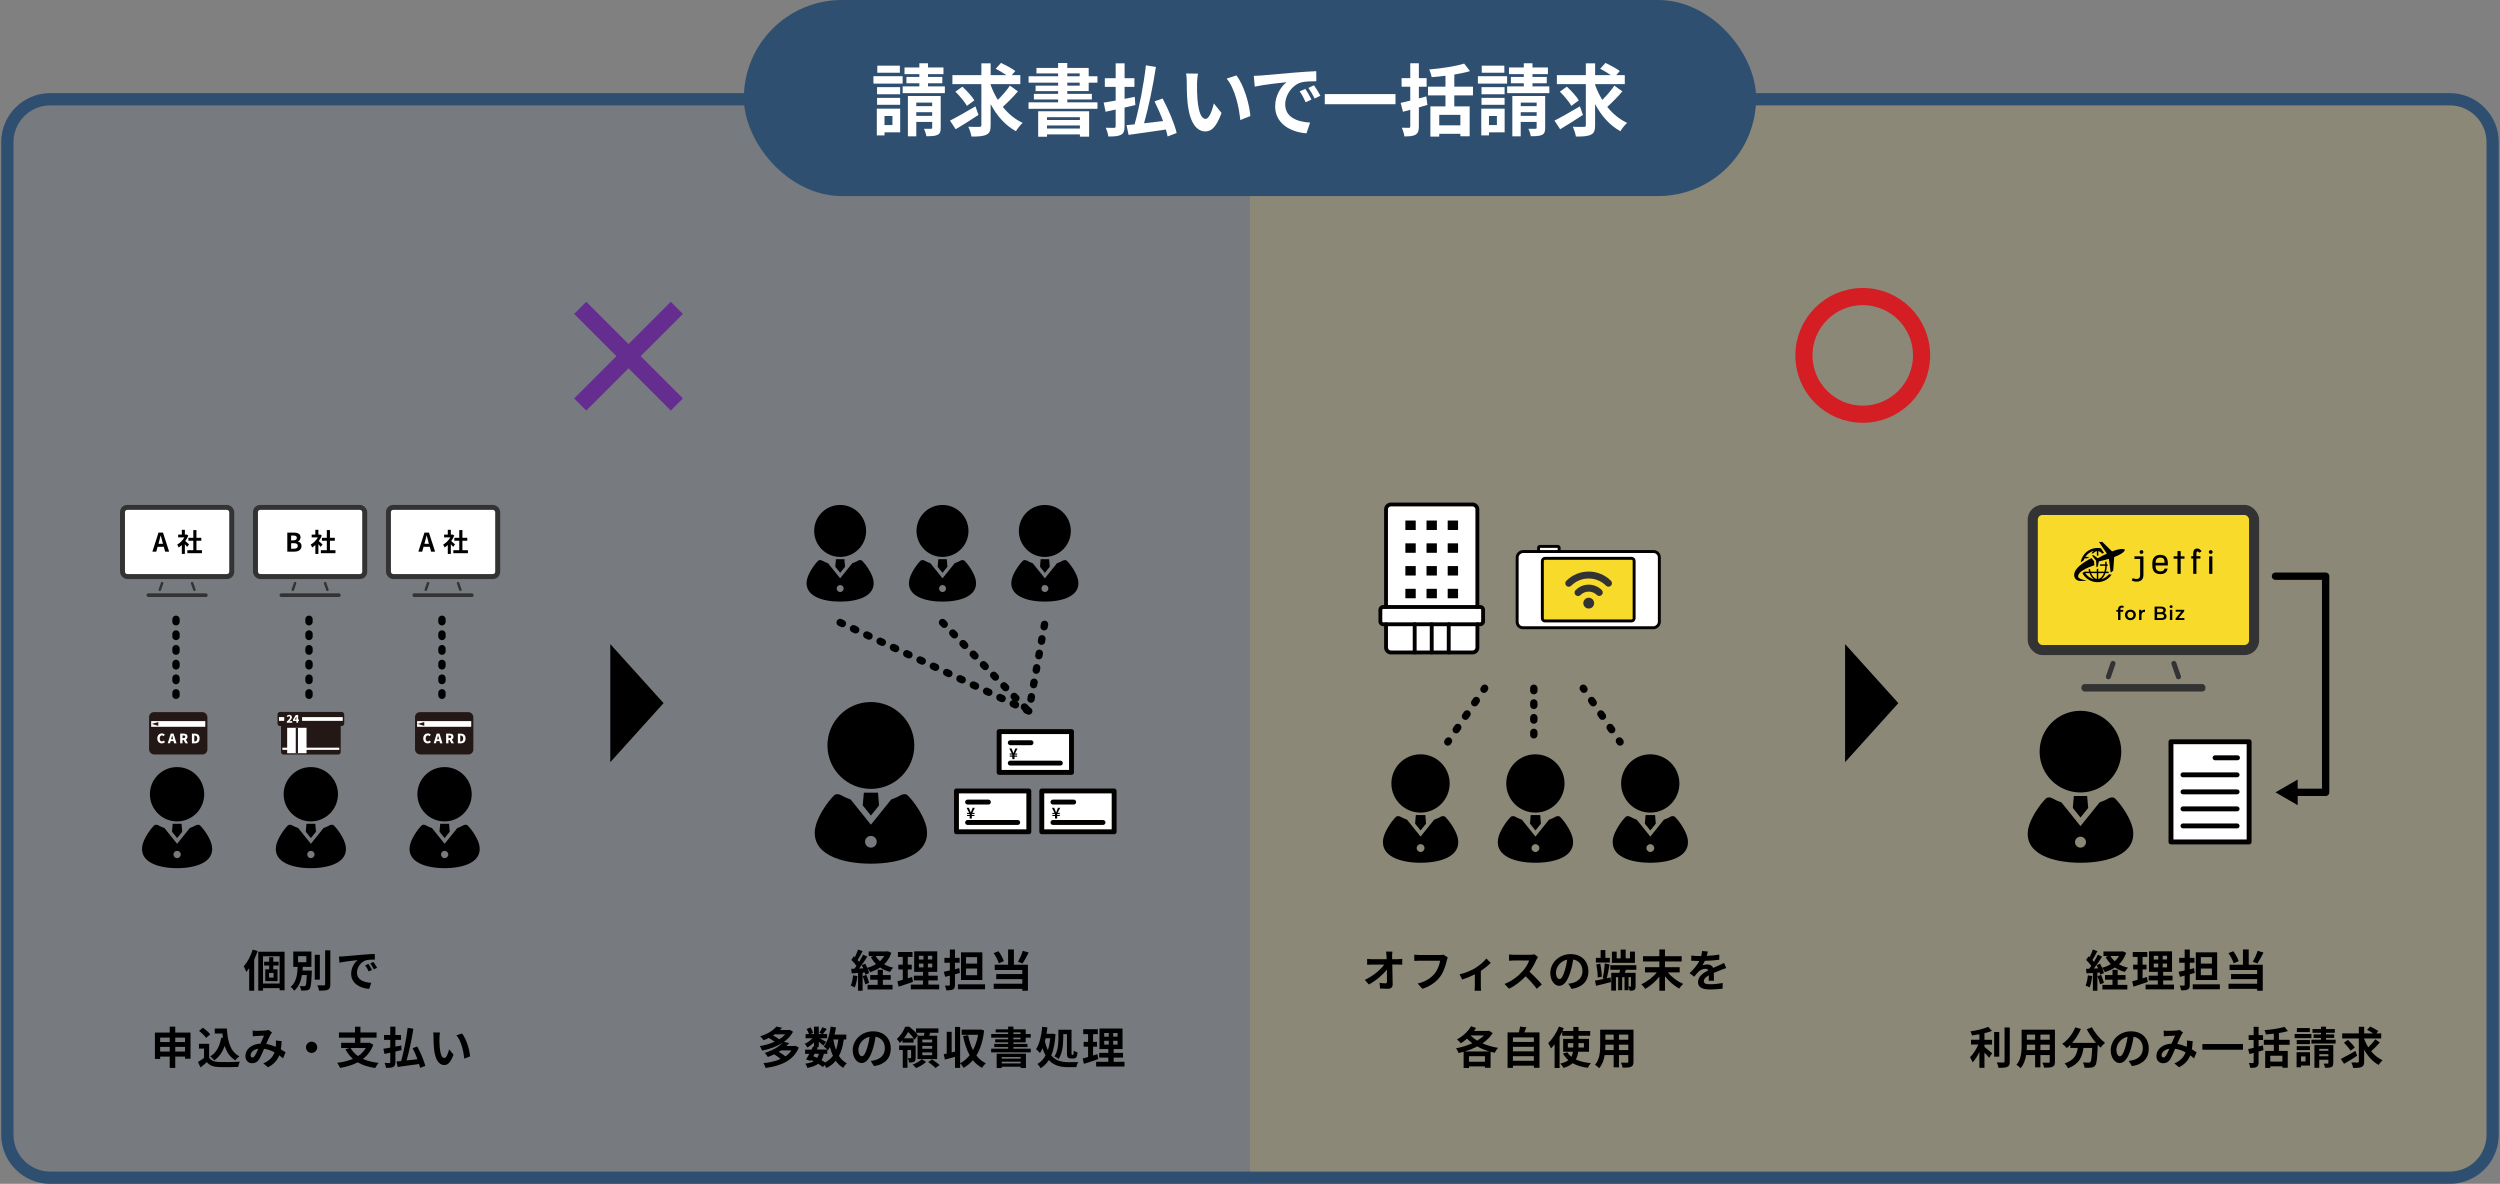 <?xml version="1.0" encoding="UTF-8"?>
<svg id="_レイヤー_2" data-name="レイヤー 2" xmlns="http://www.w3.org/2000/svg" xmlns:xlink="http://www.w3.org/1999/xlink" viewBox="0 0 1020 483">
  <rect x="0" y="0" width="1020" height="483" fill="#808080" stroke="none"/>
  <defs>
    <style>
      .cls-1, .cls-2, .cls-3, .cls-4, .cls-5, .cls-6, .cls-7, .cls-8 {
        fill: none;
      }

      .cls-9, .cls-10 {
        opacity: .1;
      }

      .cls-9, .cls-11, .cls-12 {
        fill: #f8db2a;
      }

      .cls-10, .cls-13 {
        fill: #2f4f71;
      }

      .cls-2 {
        clip-path: url(#clippath-1);
      }

      .cls-14, .cls-15 {
        fill: #030000;
      }

      .cls-16, .cls-17, .cls-18 {
        fill: #fff;
      }

      .cls-19 {
        fill: #333;
      }

      .cls-20 {
        fill: #231815;
      }

      .cls-17, .cls-3, .cls-18, .cls-4, .cls-12, .cls-8 {
        stroke-linecap: round;
        stroke-linejoin: round;
      }

      .cls-17, .cls-18, .cls-12 {
        stroke: #030000;
      }

      .cls-17, .cls-12 {
        stroke-width: 1.2px;
      }

      .cls-3 {
        stroke-dasharray: 0 0 1 5;
      }

      .cls-3, .cls-4, .cls-8 {
        stroke: #000;
        stroke-width: 3px;
      }

      .cls-18 {
        stroke-width: 2px;
      }

      .cls-4 {
        stroke-dasharray: 0 0 1.11 5.56;
      }

      .cls-15 {
        fill-rule: evenodd;
      }

      .cls-5 {
        stroke: #662d91;
      }

      .cls-5, .cls-6 {
        stroke-miterlimit: 10;
        stroke-width: 7px;
      }

      .cls-6 {
        stroke: #d41e24;
      }

      .cls-7 {
        clip-path: url(#clippath);
      }
    </style>
    <clipPath id="clippath">
      <rect class="cls-1" x=".5" y="38" width="1019" height="445" rx="20" ry="20"/>
    </clipPath>
    <clipPath id="clippath-1">
      <rect class="cls-1" x="117.16" y="296.94" width="7.91" height="10.38"/>
    </clipPath>
  </defs>
  <g id="_レイヤー_1-2" data-name="レイヤー 1">
    <g>
      <g>
        <g class="cls-7">
          <rect class="cls-10" y="42" width="510" height="441"/>
          <rect class="cls-9" x="510" y="42" width="510" height="441" transform="translate(1530 525) rotate(-180)"/>
        </g>
        <path class="cls-13" d="m999.5,43c8.27,0,15,6.73,15,15v405c0,8.27-6.73,15-15,15H20.5c-8.27,0-15-6.73-15-15V58c0-8.27,6.73-15,15-15h979m0-5H20.5C9.45,38,.5,46.95.5,58v405c0,11.05,8.95,20,20,20h979c11.05,0,20-8.95,20-20V58c0-11.05-8.95-20-20-20h0Z"/>
        <rect class="cls-13" x="303.5" y="0" width="413" height="80" rx="40" ry="40"/>
        <g>
          <path class="cls-16" d="m368.28,34.1h-11.92v-3.01h11.92v3.01Zm-1,19.9h-6.4v1.25h-3.14v-10.91h9.53v9.66Zm-.03-15.55h-9.41v-2.91h9.41v2.91Zm-9.41,1.47h9.41v2.85h-9.41v-2.85Zm9.31-10.24h-9.22v-2.88h9.22v2.88Zm-6.27,17.66v3.68h3.23v-3.68h-3.23Zm24.62-12.1v2.75h-17.21v-2.75h6.8v-1.28h-5.27v-2.56h5.27v-1.15h-6.05v-2.72h6.05v-1.73h3.54v1.73h6.3v2.72h-6.3v1.15h5.83v2.56h-5.83v1.28h6.87Zm-1.69,16.89c0,1.6-.28,2.43-1.35,2.91-1.03.51-2.51.54-4.51.54-.13-.93-.56-2.21-.97-3.04,1.16.03,2.45.03,2.85,0,.41,0,.5-.13.5-.48v-2.3h-6.49v5.86h-3.42v-16.45h13.39v12.96Zm-9.97-10.27v1.44h6.49v-1.44h-6.49Zm6.49,5.41v-1.5h-6.49v1.5h6.49Z"/>
          <path class="cls-16" d="m399.23,46.87c-3.1,2.05-6.58,4.26-9.31,5.86l-2.32-3.52c2.6-1.31,6.65-3.62,10.38-5.82l1.25,3.49Zm16.09-9.6c-1.88,2.21-4.26,4.61-6.18,6.34,2.23,2.78,4.95,5.06,8.12,6.53-.91.77-2.13,2.3-2.76,3.39-4.39-2.4-7.78-6.3-10.32-11.07v8.58c0,2.24-.41,3.3-1.72,3.9-1.32.67-3.32.8-6.11.77-.16-1.09-.72-2.85-1.29-4,1.91.1,3.89.06,4.52.06s.82-.19.82-.77v-16.67h-11.82v-3.68h11.82v-4.8h3.79v4.8h6.4c-1.29-.9-2.98-1.89-4.33-2.59l2.16-2.4c1.88.9,4.52,2.3,5.83,3.33l-1.44,1.66h3.48v3.68h-12.1v.32c.75,2.14,1.76,4.19,2.92,6.11,1.76-1.73,3.7-3.97,4.92-5.82l3.29,2.34Zm-20.82,5.92c-.88-1.6-2.98-4.1-4.7-5.79l2.85-2.05c1.76,1.63,3.92,3.94,4.89,5.6l-3.04,2.24Z"/>
          <path class="cls-16" d="m435.45,37.17v1.12h10.03v2.3h-10.03v1.15h12.32v2.66h-28.13v-2.66h12.07v-1.15h-9.88v-2.3h9.88v-1.12h-9.19v-2.21h9.19v-1.22h-12.04v-2.62h12.04v-1.18h-8.84v-2.21h8.84v-2.02h3.73v2.02h8.75v3.39h3.57v2.62h-3.57v3.42h-8.75Zm-11.88,8.22h20.79v10.37h-3.76v-.93h-13.42v.96h-3.61v-10.4Zm3.61,2.43v1.15h13.42v-1.15h-13.42Zm13.42,4.61v-1.25h-13.42v1.25h13.42Zm-5.14-21.31h5.05v-1.18h-5.05v1.18Zm0,3.84h5.05v-1.22h-5.05v1.22Z"/>
          <path class="cls-16" d="m458.82,43.86v7.65c0,1.95-.38,2.88-1.47,3.49-1.1.58-2.76.7-5.14.7-.12-.99-.6-2.56-1.07-3.58,1.41.06,2.95.06,3.39.06.47-.03.66-.19.66-.7v-6.78c-1.47.32-2.85.64-4.11.9l-.78-3.74c1.38-.19,3.04-.51,4.89-.83v-5.6h-4.42v-3.52h4.42v-6.08h3.64v6.08h4.01v3.52h-4.01v4.9c1.38-.29,2.76-.54,4.14-.83l.25,3.36-4.39,1.02Zm17.56,11.81c-.16-.83-.41-1.79-.69-2.82-5.42.83-11.1,1.57-15.24,2.18l-.82-3.97c.97-.1,2.07-.19,3.29-.32,1.85-6.66,3.76-16.35,4.61-24.09l4.08.67c-1.16,7.68-3.01,16.51-4.83,22.97,2.48-.26,5.11-.58,7.75-.9-1-2.72-2.26-5.57-3.48-8.03l3.29-1.18c2.38,4.48,4.86,10.27,5.74,14.08l-3.7,1.41Z"/>
          <path class="cls-16" d="m488.39,33.94c-.03,2.08,0,4.48.19,6.78.44,4.61,1.38,7.78,3.35,7.78,1.47,0,2.73-3.74,3.32-6.3l3.14,3.9c-2.07,5.57-4.04,7.52-6.55,7.52-3.45,0-6.43-3.17-7.31-11.74-.31-2.94-.34-6.69-.34-8.64,0-.9-.06-2.27-.25-3.26l4.83.06c-.22,1.15-.38,3.01-.38,3.9Zm21.76,13.41l-4.11,1.63c-.5-5.15-2.16-12.93-5.58-16.9l3.98-1.31c2.98,3.68,5.36,11.68,5.71,16.58Z"/>
          <path class="cls-16" d="m514.61,30.8c2.63-.22,7.81-.7,13.55-1.18,3.23-.29,6.65-.48,8.87-.58l.03,4.1c-1.69.03-4.39.03-6.05.45-3.79,1.02-6.65,5.15-6.65,8.96,0,5.28,4.83,7.17,10.16,7.46l-1.47,4.38c-6.58-.45-12.79-4.03-12.79-10.98,0-4.61,2.54-8.26,4.67-9.89-2.95.32-9.34,1.02-12.98,1.82l-.41-4.38c1.25-.03,2.48-.1,3.07-.16Zm20.48,9.82l-2.38,1.09c-.78-1.76-1.44-3.01-2.45-4.45l2.32-.99c.78,1.15,1.91,3.1,2.51,4.35Zm3.64-1.57l-2.35,1.15c-.85-1.73-1.57-2.91-2.57-4.32l2.29-1.09c.78,1.12,1.98,3.01,2.63,4.26Z"/>
          <path class="cls-16" d="m569.36,38.39v4.13h-28.85v-4.13h28.85Z"/>
          <path class="cls-16" d="m582.38,42.8c-1.13.35-2.32.67-3.48,1.02v7.71c0,1.89-.34,2.82-1.35,3.42-1,.61-2.45.7-4.55.7-.12-1.02-.6-2.53-1.03-3.55,1.19.06,2.45.06,2.82.06.41-.03.6-.16.6-.64v-6.72l-2.98.8-.94-3.62c1.13-.26,2.45-.58,3.92-.93v-5.66h-3.54v-3.52h3.54v-6.05h3.51v6.05h3.17v3.52h-3.17v4.74c1.04-.22,2.07-.51,3.04-.8l.44,3.46Zm10.97-3.87v4.48h6.27v12.19h-3.79v-1.02h-8.62v1.15h-3.61v-12.32h6.15v-4.48h-7.12v-3.58h7.12v-4.45c-1.91.26-3.86.45-5.64.58-.12-.9-.6-2.27-.97-3.14,5.05-.45,10.69-1.28,14.24-2.4l2.38,3.07c-1.91.58-4.11,1.02-6.4,1.41v4.93h7.62v3.58h-7.62Zm2.48,7.94h-8.62v4.26h8.62v-4.26Z"/>
          <path class="cls-16" d="m614.9,34.1h-11.92v-3.01h11.92v3.01Zm-1,19.9h-6.4v1.25h-3.14v-10.91h9.53v9.66Zm-.03-15.55h-9.41v-2.91h9.41v2.91Zm-9.41,1.47h9.41v2.85h-9.41v-2.85Zm9.31-10.24h-9.22v-2.88h9.22v2.88Zm-6.27,17.66v3.68h3.23v-3.68h-3.23Zm24.62-12.1v2.75h-17.21v-2.75h6.8v-1.28h-5.27v-2.56h5.27v-1.15h-6.05v-2.72h6.05v-1.73h3.54v1.73h6.3v2.72h-6.3v1.15h5.83v2.56h-5.83v1.28h6.87Zm-1.69,16.89c0,1.6-.28,2.43-1.35,2.91-1.04.51-2.51.54-4.52.54-.13-.93-.56-2.21-.97-3.04,1.16.03,2.45.03,2.85,0,.41,0,.5-.13.5-.48v-2.3h-6.49v5.86h-3.42v-16.45h13.39v12.96Zm-9.97-10.27v1.44h6.49v-1.44h-6.49Zm6.49,5.41v-1.5h-6.49v1.5h6.49Z"/>
          <path class="cls-16" d="m645.85,46.87c-3.1,2.05-6.58,4.26-9.31,5.86l-2.32-3.52c2.6-1.31,6.65-3.62,10.38-5.82l1.25,3.49Zm16.09-9.6c-1.88,2.21-4.26,4.61-6.18,6.34,2.23,2.78,4.96,5.06,8.12,6.53-.91.77-2.13,2.3-2.76,3.39-4.39-2.4-7.78-6.3-10.32-11.07v8.58c0,2.24-.41,3.3-1.72,3.9-1.32.67-3.32.8-6.11.77-.16-1.09-.72-2.85-1.29-4,1.91.1,3.89.06,4.52.06s.82-.19.82-.77v-16.67h-11.82v-3.68h11.82v-4.8h3.79v4.8h6.4c-1.29-.9-2.98-1.89-4.33-2.59l2.16-2.4c1.88.9,4.52,2.3,5.83,3.33l-1.44,1.66h3.48v3.68h-12.1v.32c.75,2.14,1.76,4.19,2.92,6.11,1.76-1.73,3.7-3.97,4.92-5.82l3.29,2.34Zm-20.82,5.92c-.88-1.6-2.98-4.1-4.7-5.79l2.85-2.05c1.76,1.63,3.92,3.94,4.89,5.6l-3.04,2.24Z"/>
        </g>
      </g>
      <g>
        <polygon points="774.53 286.88 752.8 262.79 752.8 310.96 774.53 286.88"/>
        <g>
          <g>
            <g>
              <circle cx="579.59" cy="319.61" r="11.89" transform="translate(-4.26 7.86) rotate(-.77)"/>
              <polygon points="577.36 336.04 579.59 338.82 581.83 336.04 581.53 332.55 577.66 332.55 577.36 336.04"/>
              <path d="m589.67,333.3c-.52-.51-1.43-.3-1.75-.12-.87.5-1.81.92-2.78,1.25l-5.54,6.9-5.54-6.9c-.97-.34-1.91-.76-2.78-1.25-.32-.18-1.23-.39-1.75.12-1.93,1.9-4.63,5.95-5.16,8.88-1.3,7.22,7.06,9.82,15.23,9.82s16.54-2.61,15.23-9.82c-.53-2.93-3.23-6.98-5.16-8.88Zm-10.07,14.31c-.88,0-1.6-.72-1.6-1.6s.72-1.6,1.6-1.6,1.6.72,1.6,1.6-.72,1.6-1.6,1.6Z"/>
            </g>
            <g>
              <circle cx="626.46" cy="319.61" r="11.89" transform="translate(-4.26 8.49) rotate(-.77)"/>
              <polygon points="624.23 336.04 626.46 338.82 628.7 336.04 628.4 332.55 624.53 332.55 624.23 336.04"/>
              <path d="m636.53,333.3c-.52-.51-1.43-.3-1.75-.12-.87.5-1.81.92-2.78,1.25l-5.54,6.9-5.54-6.9c-.97-.34-1.91-.76-2.78-1.25-.32-.18-1.23-.39-1.75.12-1.93,1.9-4.63,5.95-5.16,8.88-1.3,7.22,7.06,9.82,15.23,9.82s16.54-2.61,15.23-9.82c-.53-2.93-3.23-6.98-5.16-8.88Zm-10.07,14.31c-.88,0-1.6-.72-1.6-1.6s.72-1.6,1.6-1.6,1.6.72,1.6,1.6-.72,1.6-1.6,1.6Z"/>
            </g>
            <g>
              <circle cx="673.33" cy="319.61" r="11.89" transform="translate(-4.26 9.12) rotate(-.77)"/>
              <polygon points="671.09 336.04 673.33 338.82 675.57 336.04 675.27 332.55 671.4 332.55 671.09 336.04"/>
              <path d="m683.4,333.3c-.52-.51-1.43-.3-1.75-.12-.87.5-1.81.92-2.78,1.25l-5.54,6.9-5.54-6.9c-.97-.34-1.91-.76-2.78-1.25-.32-.18-1.23-.39-1.75.12-1.93,1.9-4.63,5.95-5.16,8.88-1.3,7.22,7.06,9.82,15.23,9.82s16.54-2.61,15.23-9.82c-.53-2.93-3.23-6.98-5.16-8.88Zm-10.07,14.31c-.88,0-1.6-.72-1.6-1.6s.72-1.6,1.6-1.6,1.6.72,1.6,1.6-.72,1.6-1.6,1.6Z"/>
            </g>
            <g>
              <line class="cls-8" x1="605.74" y1="280.8" x2="605.46" y2="281.21"/>
              <line class="cls-4" x1="602.31" y1="285.8" x2="592.56" y2="300.02"/>
              <line class="cls-8" x1="590.98" y1="302.32" x2="590.7" y2="302.73"/>
            </g>
            <g>
              <line class="cls-8" x1="645.96" y1="280.8" x2="646.25" y2="281.21"/>
              <line class="cls-4" x1="649.39" y1="285.8" x2="659.15" y2="300.02"/>
              <line class="cls-8" x1="660.72" y1="302.32" x2="661" y2="302.73"/>
            </g>
            <line class="cls-3" x1="625.8" y1="280.8" x2="625.8" y2="302.73"/>
            <g>
              <rect class="cls-16" x="563.28" y="247.76" width="41.72" height="7.1"/>
              <rect class="cls-16" x="565.05" y="205.16" width="38.17" height="61.25" rx="2.66" ry="2.66"/>
              <path class="cls-14" d="m566.29,247.65c0,.44-.35.79-.79.79s-.79-.35-.79-.79v-39.81c0-.77.31-1.47.82-1.98h0c.51-.51,1.21-.83,1.97-.83h33.26c.77,0,1.47.31,1.98.82.02.02.03.03.05.05.48.5.77,1.18.77,1.93v39.81c0,.44-.35.79-.79.79s-.79-.35-.79-.79v-39.81c0-.32-.12-.61-.32-.83l-.03-.03c-.22-.22-.53-.36-.86-.36h-33.26c-.34,0-.64.14-.86.36h0c-.22.22-.36.53-.36.86v39.81h0Zm35.7,7.05c0-.44.35-.79.79-.79s.79.35.79.79v9.5c0,.77-.32,1.47-.82,1.98h0c-.51.51-1.21.82-1.98.82h-33.26c-.77,0-1.47-.32-1.98-.82h0c-.51-.51-.82-1.21-.82-1.98v-9.5c0-.44.35-.79.79-.79s.79.35.79.79v9.5c0,.34.14.64.36.86h0c.22.22.52.36.86.36h33.26c.33,0,.64-.14.86-.36h0s0,0,0,0c.22-.22.36-.52.36-.86v-9.5h0Z"/>
              <path class="cls-14" d="m564.34,246.86h39.6c.54,0,1.02.22,1.38.57.35.35.57.84.57,1.38v4.73c0,.53-.22,1.02-.57,1.37h0c-.35.36-.84.57-1.37.57h-39.6c-.54,0-1.02-.22-1.37-.57h0c-.35-.36-.57-.84-.57-1.38v-4.73c0-.54.22-1.02.57-1.38.35-.35.84-.57,1.38-.57h0Zm39.6,1.58h-39.6c-.1,0-.19.04-.26.11-.07.07-.11.16-.11.26v4.73c0,.1.04.19.11.26.07.07.16.11.26.11h39.6c.1,0,.19-.04.26-.11.07-.07.11-.16.11-.26v-4.73c0-.1-.04-.19-.11-.26s-.16-.11-.26-.11h0Z"/>
              <g>
                <path class="cls-14" d="m583.35,254.7c0-.44.35-.79.79-.79s.79.35.79.79v11.51c0,.44-.35.79-.79.79s-.79-.35-.79-.79v-11.51h0Z"/>
                <path class="cls-14" d="m576.4,254.7c0-.44.35-.79.79-.79s.79.35.79.79v11.51c0,.44-.35.79-.79.79s-.79-.35-.79-.79v-11.51h0Z"/>
                <path class="cls-14" d="m590.29,254.7c0-.44.35-.79.79-.79s.79.35.79.79v11.51c0,.44-.35.79-.79.79s-.79-.35-.79-.79v-11.51h0Z"/>
              </g>
              <g>
                <path class="cls-15" d="m577.51,212.38h-4.01s-.06.01-.08.03h0s-.03.05-.03.08v3.63s0,.05.02.07h.01s.05.05.08.05h4.01s.06-.01.08-.03c.02-.02.03-.05.03-.08v-3.63s-.01-.06-.03-.08h0s-.05-.04-.08-.04h0Z"/>
                <path class="cls-15" d="m577.51,221.67h-4.01s-.06.01-.08.03h0s-.03.05-.03.08v3.63s0,.05.02.07h.01s.05.05.08.05h4.01s.06-.01.08-.03c.02-.02.03-.05.03-.08v-3.63s-.01-.06-.03-.08h0s-.05-.03-.08-.03h0Z"/>
                <path class="cls-15" d="m577.51,230.95h-4.01s-.06.01-.08.03h0s-.03.05-.03.08v3.63s0,.05.02.07h.01s.05.05.08.05h4.01s.06-.01.08-.03c.02-.02.03-.05.03-.08v-3.63s-.01-.06-.03-.08h0s-.05-.03-.08-.03h0Z"/>
                <path class="cls-15" d="m577.51,240.24h-4.01s-.06.01-.08.03h0s-.03.05-.03.08v3.63s0,.05.02.07h.01s.05.05.08.05h4.01s.06-.01.08-.03c.02-.02.03-.05.03-.08v-3.63s-.01-.06-.03-.08h0s-.05-.03-.08-.03h0Z"/>
                <path class="cls-15" d="m586.14,212.38h-4.01s-.06.01-.08.03h0s-.03.05-.03.08v3.63s0,.05.02.07h.01s.05.05.08.05h4.01s.06-.01.08-.03c.02-.02.03-.05.03-.08v-3.63s-.01-.06-.03-.08h0s-.05-.04-.08-.04h0Z"/>
                <path class="cls-15" d="m586.14,221.67h-4.01s-.06.01-.08.03h0s-.03.05-.03.08v3.63s0,.05.02.07h.01s.05.05.08.05h4.01s.06-.01.08-.03c.02-.02.03-.05.03-.08v-3.63s-.01-.06-.03-.08h0s-.05-.03-.08-.03h0Z"/>
                <path class="cls-15" d="m586.14,230.95h-4.01s-.06.01-.08.03h0s-.03.05-.03.08v3.63s0,.05.02.07h.01s.05.05.08.05h4.01s.06-.01.08-.03c.02-.02.03-.05.03-.08v-3.63s-.01-.06-.03-.08h0s-.05-.03-.08-.03h0Z"/>
                <path class="cls-15" d="m586.14,240.24h-4.01s-.06.01-.08.03h0s-.03.05-.03.08v3.63s0,.05.02.07h.01s.05.05.08.05h4.01s.06-.01.08-.03c.02-.02.03-.05.03-.08v-3.63s-.01-.06-.03-.08h0s-.05-.03-.08-.03h0Z"/>
                <path class="cls-15" d="m594.78,212.38h-4.01s-.06.01-.08.03h0s-.03.05-.03.08v3.63s0,.05.02.07h.01s.05.05.08.05h4.01s.06-.01.08-.03c.02-.02.03-.05.03-.08v-3.63s-.01-.06-.03-.08h0s-.05-.04-.08-.04h0Z"/>
                <path class="cls-15" d="m594.78,221.67h-4.01s-.06.01-.08.03h0s-.03.05-.03.08v3.63s0,.05.02.07h.01s.05.05.08.05h4.01s.06-.01.08-.03c.02-.02.03-.05.03-.08v-3.63s-.01-.06-.03-.08h0s-.05-.03-.08-.03h0Z"/>
                <path class="cls-15" d="m594.78,230.95h-4.01s-.06.01-.08.03h0s-.03.05-.03.08v3.63s0,.05.02.07h.01s.05.05.08.05h4.01s.06-.01.08-.03c.02-.02.03-.05.03-.08v-3.63s-.01-.06-.03-.08h0s-.05-.03-.08-.03h0Z"/>
                <path class="cls-15" d="m594.78,240.24h-4.01s-.06.01-.08.03h0s-.03.05-.03.08v3.63s0,.05.02.07h.01s.05.05.08.05h4.01s.06-.01.08-.03c.02-.02.03-.05.03-.08v-3.63s-.01-.06-.03-.08h0s-.05-.03-.08-.03h0Z"/>
              </g>
            </g>
            <g>
              <rect class="cls-17" x="630.6" y="220.06" width="2.66" height="8.4" rx=".55" ry=".55" transform="translate(407.67 856.19) rotate(-90)"/>
              <rect class="cls-17" x="632.46" y="211.57" width="31.09" height="58.01" rx="2.37" ry="2.37" transform="translate(407.43 888.58) rotate(-90)"/>
              <rect class="cls-12" x="635.23" y="221.85" width="25.55" height="37.44" rx="1.04" ry="1.04" transform="translate(407.43 888.58) rotate(-90)"/>
              <g id="Wi-Fi">
                <g id="_グループ_62" data-name="グループ 62">
                  <g id="_グループ_62-2" data-name="グループ 62-2">
                    <path id="_パス_33" data-name="パス 33" class="cls-19" d="m657.29,236.97c-2.41-2.43-5.69-3.78-9.12-3.77h0c-3.42-.01-6.7,1.35-9.12,3.77-.55.54-.56,1.43-.02,1.99,0,0,.01.01.02.02.54.55,1.43.56,1.99.02,0,0,.01-.01.02-.02,1.88-1.9,4.44-2.96,7.11-2.95h0c2.67-.01,5.23,1.05,7.11,2.95.56.55,1.46.54,2.01-.03.54-.55.54-1.43,0-1.98Z"/>
                    <path id="_パス_34" data-name="パス 34" class="cls-19" d="m642.84,240.76c-.56.55-.57,1.45-.03,2.01.55.56,1.45.57,2.01.03,0,0,.02-.02.03-.03,1.84-1.84,4.82-1.85,6.67-.02.56.55,1.46.54,2.01-.03.54-.55.54-1.43,0-1.98-2.96-2.94-7.73-2.93-10.68.02Z"/>
                    <circle id="_楕円形_12" data-name="楕円形 12" class="cls-19" cx="648.2" cy="246.08" r="2.21"/>
                  </g>
                </g>
              </g>
            </g>
          </g>
          <g>
            <path d="m567.98,390.04c0,.4.02.83.02,1.3h2.25c.59,0,1.44-.07,1.87-.14v2.39c-.58-.02-1.26-.05-1.75-.05h-2.32c.05,2.63.13,5.64.16,8.07.02,1.15-.65,1.82-2.02,1.82-1.1,0-2.11-.04-3.13-.11l-.2-2.34c.81.14,1.78.22,2.4.22.45,0,.63-.23.63-.76,0-1.21,0-3.01-.04-4.86-1.58,2.07-4.5,4.57-7.35,6.09l-1.66-1.87c3.51-1.66,6.48-4.2,7.92-6.25h-4.92c-.65,0-1.42.04-2.05.07v-2.39c.52.07,1.39.13,2,.13h5.96c-.02-.47-.04-.9-.05-1.3-.05-.77-.11-1.35-.18-1.82h2.56c-.07.56-.11,1.26-.11,1.82Z"/>
            <path d="m590.29,391.91c-.41,1.76-1.21,4.56-2.7,6.55-1.64,2.16-4.03,3.94-7.24,4.97l-1.96-2.14c3.57-.85,5.6-2.41,7.06-4.23,1.19-1.49,1.87-3.55,2.11-5.08h-8.39c-.81,0-1.67.04-2.14.07v-2.54c.54.05,1.57.14,2.16.14h8.32c.36,0,.94-.02,1.42-.14l1.76,1.13c-.16.36-.31.88-.4,1.26Z"/>
            <path d="m601.95,394.93c1.75-1.06,3.57-2.68,4.48-3.85l1.78,1.75c-.85.94-2.43,2.21-4.03,3.28v6.18c0,.63.02,1.58.13,1.94h-2.67c.04-.36.09-1.31.09-1.94v-4.75c-1.58.79-3.6,1.62-5.17,2.11l-1.06-2.12c2.34-.5,5.02-1.71,6.45-2.57Z"/>
            <path d="m626.86,391.55c-.61,1.41-1.62,3.33-2.83,4.95,1.78,1.55,3.96,3.85,5.02,5.15l-2.05,1.78c-1.17-1.62-2.84-3.46-4.54-5.1-1.91,2.02-4.3,3.89-6.77,5.06l-1.85-1.94c2.9-1.08,5.69-3.28,7.38-5.17,1.19-1.35,2.29-3.13,2.68-4.41h-6.1c-.76,0-1.75.11-2.12.13v-2.56c.49.07,1.58.13,2.12.13h6.36c.77,0,1.49-.11,1.85-.23l1.48,1.1c-.14.2-.47.76-.63,1.12Z"/>
            <path d="m641.21,403.49l-1.35-2.14c.68-.07,1.19-.18,1.67-.29,2.3-.54,4.11-2.2,4.11-4.83,0-2.48-1.35-4.34-3.78-4.75-.25,1.53-.56,3.19-1.08,4.88-1.08,3.64-2.63,5.87-4.59,5.87s-3.66-2.2-3.66-5.24c0-4.16,3.6-7.71,8.26-7.71s7.27,3.1,7.27,7.02-2.32,6.48-6.86,7.18Zm-4.95-4.03c.76,0,1.46-1.13,2.2-3.57.41-1.33.76-2.86.95-4.36-2.97.61-4.57,3.24-4.57,5.22,0,1.82.72,2.7,1.42,2.7Z"/>
            <path d="m657.08,398.79l.22,1.89c-2.11.56-4.34,1.1-6.09,1.53l-.47-2.11c1.03-.16,2.38-.45,3.82-.76l-.65-.16c.36-1.62.74-4.23.86-6.1l1.95.4c-.32,1.87-.76,4.11-1.15,5.65l1.51-.34Zm-.27-6.07h-5.69v-1.91h1.94v-3.17h1.93v3.17h1.82v1.91Zm-4.95,6.1c.02-1.44-.22-3.64-.54-5.33l1.58-.31c.38,1.71.61,3.89.63,5.33l-1.67.31Zm11.52-3.13l-.49,1.21h4.43v5.46c0,.79-.09,1.26-.58,1.55-.49.31-1.08.32-1.84.32-.07-.49-.25-1.12-.47-1.6v1.37h-1.62v-5.31h-.97v5.31h-1.62v-5.31h-.92v5.47h-1.91v-7.26h3.33c.07-.38.16-.79.23-1.21h-3.94v-1.89h10.61v1.89h-4.25Zm3.69-2.83h-9.42v-4.61h1.96v2.75h1.62v-3.56h2.05v3.56h1.75v-2.75h2.03v4.61Zm-1.64,5.82h-.99v3.83c.34.02.68.02.79.02.16,0,.2-.05.2-.2v-3.66Z"/>
            <path d="m680.48,396.73c1.55,1.93,3.94,3.71,6.25,4.7-.54.45-1.24,1.33-1.62,1.91-2.09-1.12-4.18-2.97-5.8-5.04v5.91h-2.29v-5.76c-1.6,2.05-3.69,3.87-5.78,5.01-.36-.56-1.06-1.44-1.58-1.89,2.34-1.03,4.74-2.88,6.32-4.83h-4.83v-2.11h5.87v-2.36h-6.68v-2.14h6.68v-2.74h2.29v2.74h6.82v2.14h-6.82v2.36h6v2.11h-4.83Z"/>
            <path d="m696.38,390c1.71-.09,3.51-.25,5.1-.52l-.02,2.09c-1.71.25-3.92.4-5.87.45-.31.67-.67,1.31-1.03,1.84.47-.22,1.44-.36,2.03-.36,1.1,0,2,.47,2.39,1.39.94-.43,1.69-.74,2.43-1.06.7-.31,1.33-.59,2-.94l.9,2.09c-.58.16-1.53.52-2.14.76-.81.32-1.84.72-2.94,1.22.02,1.01.05,2.34.07,3.17h-2.16c.05-.54.07-1.4.09-2.2-1.35.77-2.07,1.48-2.07,2.38,0,.99.85,1.26,2.61,1.26,1.53,0,3.53-.2,5.11-.5l-.07,2.32c-1.19.16-3.4.31-5.1.31-2.83,0-4.92-.68-4.92-3.01s2.16-3.75,4.21-4.81c-.27-.45-.76-.61-1.26-.61-1.01,0-2.12.58-2.81,1.24-.54.54-1.06,1.19-1.67,1.98l-1.93-1.44c1.89-1.75,3.17-3.35,3.98-4.97h-.23c-.74,0-2.05-.04-3.04-.11v-2.11c.92.14,2.25.22,3.17.22h.86c.2-.72.32-1.42.36-2.07l2.38.2c-.09.45-.22,1.04-.45,1.8Z"/>
            <path d="m609.01,421.5c-1.03,1.64-2.47,3.02-4.16,4.18,1.91.85,4.09,1.48,6.37,1.84-.47.49-1.08,1.4-1.39,2-.58-.11-1.12-.25-1.67-.4v6.55h-2.3v-.59h-6.52v.67h-2.18v-6.64c-.68.2-1.37.38-2.05.52-.22-.58-.67-1.44-1.04-1.93,2.23-.41,4.56-1.12,6.63-2.05-.77-.58-1.49-1.21-2.16-1.89-.81.74-1.67,1.37-2.52,1.91-.34-.43-1.13-1.24-1.58-1.6,2.29-1.19,4.48-3.17,5.73-5.35l2.03.7c-.25.4-.5.81-.79,1.21h5.71l.36-.11,1.55.99Zm-1.33,7.49c-1.78-.52-3.46-1.19-4.97-2.05-1.6.86-3.37,1.53-5.15,2.05h10.12Zm-1.82,4.2v-2.25h-6.52v2.25h6.52Zm-5.91-10.73c.76.77,1.71,1.48,2.75,2.12,1.06-.65,2-1.33,2.75-2.12h-5.51Z"/>
            <path d="m628.11,421.21v14.46h-2.29v-.88h-8.55v.9h-2.18v-14.48h4.61c.2-.77.4-1.64.49-2.36l2.59.29c-.27.72-.56,1.42-.85,2.07h6.18Zm-10.84,2.05v1.85h8.55v-1.85h-8.55Zm0,3.83v1.85h8.55v-1.85h-8.55Zm8.55,5.71v-1.87h-8.55v1.87h8.55Z"/>
            <path d="m643.91,429.12c-.14,1.12-.45,2.18-.99,3.13,1.66.79,3.73,1.3,6.16,1.51-.45.47-1.01,1.35-1.28,1.91-2.43-.31-4.48-.94-6.16-1.89-.86.79-2.09,1.46-3.69,1.93-.27-.47-.9-1.33-1.33-1.78,1.44-.32,2.5-.79,3.28-1.39-.88-.74-1.6-1.66-2.21-2.68l1.75-.54c.43.7,1.01,1.31,1.67,1.85.36-.65.56-1.31.67-2.05h-4.01v-5.26h4.14v-1.26h-4.52v-1.66c-.32.7-.68,1.39-1.08,2.07v12.73h-2.03v-9.67c-.49.61-.97,1.19-1.48,1.69-.2-.52-.77-1.67-1.13-2.2,1.71-1.62,3.38-4.16,4.36-6.72l1.98.65c-.16.38-.32.76-.49,1.15h4.39v-1.64h2.12v1.64h4.77v1.95h-4.77v1.26h4.29v5.26h-4.39Zm-2.02-1.73v-1.78h-2.21v1.78h2.21Zm2.12-1.78v1.78h2.23v-1.78h-2.23Z"/>
            <path d="m666.46,433.17c0,1.15-.25,1.73-.97,2.05-.74.36-1.84.4-3.46.38-.07-.58-.41-1.49-.68-2.05,1.01.05,2.2.04,2.52.04.34,0,.47-.11.47-.43v-2.7h-3.8v5.02h-2.16v-5.02h-3.67c-.32,1.96-.97,3.94-2.27,5.35-.34-.4-1.21-1.13-1.69-1.39,1.96-2.16,2.12-5.37,2.12-7.89v-6.43h13.59v13.07Zm-8.08-4.74v-2.21h-3.38v.32c0,.58-.02,1.22-.05,1.89h3.44Zm-3.38-6.3v2.09h3.38v-2.09h-3.38Zm9.34,0h-3.8v2.09h3.8v-2.09Zm0,6.3v-2.21h-3.8v2.21h3.8Z"/>
          </g>
        </g>
        <g>
          <g>
            <circle cx="848.84" cy="306.61" r="16.66" transform="translate(-4.06 11.49) rotate(-.77)"/>
            <polygon points="845.71 329.64 848.84 333.54 851.98 329.64 851.55 324.76 846.13 324.76 845.71 329.64"/>
            <path d="m862.95,325.8c-.73-.72-2-.42-2.45-.17-1.22.7-2.53,1.28-3.89,1.76l-7.77,9.67-7.77-9.67c-1.36-.47-2.67-1.06-3.89-1.76-.45-.25-1.72-.55-2.45.17-2.71,2.66-6.49,8.33-7.23,12.44-1.83,10.11,9.89,13.76,21.34,13.76s23.17-3.65,21.34-13.76c-.74-4.11-4.52-9.78-7.23-12.44Zm-14.11,20.04c-1.24,0-2.24-1.01-2.24-2.24s1.01-2.24,2.24-2.24,2.24,1.01,2.24,2.24-1.01,2.24-2.24,2.24Z"/>
          </g>
          <g>
            <g>
              <rect class="cls-19" x="827.31" y="206" width="94.41" height="61.27" rx="5.99" ry="5.99"/>
              <rect class="cls-11" x="831.43" y="210.12" width="86.18" height="53.04" rx="1.87" ry="1.87"/>
              <circle class="cls-19" cx="874.52" cy="207.98" r="1.05"/>
            </g>
            <g>
              <g>
                <path class="cls-19" d="m860.23,277.16c-.05,0-.1,0-.16-.01-.57-.09-.96-.62-.88-1.19l1.87-5.43c.09-.57.62-.96,1.19-.88.57.09.96.62.88,1.19l-1.87,5.43c-.08.52-.52.89-1.03.89Z"/>
                <path class="cls-19" d="m888.81,277.16c-.51,0-.95-.37-1.03-.89l-1.87-5.43c-.09-.57.31-1.1.88-1.19.57-.09,1.1.31,1.19.88l1.87,5.43c.09.57-.31,1.1-.88,1.19-.05,0-.1.01-.16.01Z"/>
              </g>
              <rect class="cls-19" x="849.22" y="279.09" width="50.6" height="3.05" rx="1.32" ry="1.32"/>
            </g>
            <g>
              <g>
                <path d="m865.12,248.57v.25h1.15v.78h-1.12v3.36h-.98v-3.36h-.69v-.78h.69v-.27c0-.88.52-1.45,1.49-1.45.34,0,.66.07.88.23l-.27.73c-.15-.1-.34-.17-.54-.17-.41,0-.62.23-.62.67Z"/>
                <path d="m866.98,250.88c0-1.25.94-2.13,2.22-2.13s2.23.88,2.23,2.13-.93,2.14-2.23,2.14-2.22-.89-2.22-2.14Zm3.46,0c0-.8-.53-1.3-1.24-1.3s-1.23.51-1.23,1.3.53,1.3,1.23,1.3,1.24-.51,1.24-1.3Z"/>
                <path d="m875.17,248.74v.93c-.09-.02-.16-.02-.23-.02-.74,0-1.21.44-1.21,1.29v2.02h-.98v-4.17h.93v.61c.28-.44.79-.66,1.48-.66Z"/>
                <path d="m883.94,251.48c0,.94-.73,1.48-2.14,1.48h-2.72v-5.47h2.56c1.31,0,2.02.55,2.02,1.42,0,.56-.28.98-.7,1.2.59.19.98.65.98,1.36Zm-3.84-3.19v1.51h1.44c.7,0,1.1-.25,1.1-.75s-.4-.76-1.1-.76h-1.44Zm2.82,3.09c0-.55-.41-.79-1.18-.79h-1.64v1.58h1.64c.77,0,1.18-.24,1.18-.79Z"/>
                <path d="m885.19,247.52c0-.33.27-.59.62-.59s.62.24.62.56c0,.34-.26.61-.62.61s-.62-.26-.62-.59Zm.13,1.27h.98v4.17h-.98v-4.17Z"/>
                <path d="m891.23,252.18v.78h-3.6v-.62l2.29-2.77h-2.24v-.78h3.49v.62l-2.3,2.77h2.36Z"/>
              </g>
              <g>
                <g>
                  <path d="m861.64,234.28c-.14.12-.31.18-.49.18-.1,0-.21-.02-.31-.05-.12-.05-.22-.13-.3-.22-.8,1.04-1.94,1.81-3.25,2.15.73-.51,1.34-1.39,1.74-2.5h1.33s-.02-.04-.02-.07l-.07-.53h-1.05c.21-.73.33-1.54.35-2.4h.38l-.08-.6h-.31c-.01-.4-.05-.79-.1-1.16-.19.05-.39.11-.58.16.04.33.07.66.08,1.01h-2.1l-.12.6h2.23c-.03.87-.16,1.68-.38,2.4h-2.52v-1.32l-.31.21c-.09.06-.19.1-.29.12v.99h-2.52c-.11-.35-.19-.73-.26-1.12-.07.03-.13.05-.2.08-.13.05-.24.11-.36.16.05.3.12.6.2.88h-1.91c-.17.1-.34.21-.49.32-.12.08-.23.17-.33.25,1.17,2.21,3.5,3.71,6.16,3.71,2.5,0,4.7-1.33,5.93-3.31l-.08.07Zm-10.85-.44h1.76c.41,1.11,1.01,1.99,1.74,2.5-1.45-.38-2.69-1.28-3.5-2.5Zm4.7,2.37c-.95-.16-1.78-1.06-2.3-2.37h2.3v2.37Zm.6-2.37h2.3c-.53,1.31-1.35,2.21-2.3,2.37v-2.37Z"/>
                  <path d="m866.99,224.28c-.98-.64-3.02-.19-5.28.69l-3.98-3.89-1.34.05,3.2,4.74c-1.32.61-2.62,1.28-3.76,1.9l-1.65-1.25-.69.08,1.71,2.15.15,2.74.57-.4.41-2.03c1.27-.29,2.69-.65,4.08-1.07l.75,5.67,1.03-.85.4-5.55c2.28-.85,4.11-1.86,4.41-2.99Z"/>
                  <path d="m857.5,224.18l-.33-.49c-.44-.09-.9-.14-1.37-.14-3.49,0-6.38,2.57-6.89,5.92.43-.32.85-.61,1.23-.86.09-.27.19-.53.32-.78h.96c.35-.2.7-.4,1.08-.6h-1.69c.81-1.22,2.05-2.12,3.5-2.5-.39.27-.74.65-1.05,1.11.05-.02.1-.03.15-.04l.69-.08s0,0,.01,0c.41-.47.89-.78,1.41-.86v1.66l.39.3c.07-.04.13-.07.2-.11v-1.85c.58.1,1.11.47,1.56,1.05l.77-.37-.94-1.37Z"/>
                  <path d="m854.41,229.04l-1.07-1.35c-.73.37-1.55.82-2.4,1.35-.95.6-1.95,1.29-2.87,2.17-.45.44-.89.94-1.25,1.53-.18.3-.33.62-.43.98-.03.09-.05.18-.07.27-.01.04-.02.09-.03.14l-.02.17v.2s0,.3,0,.3c.03.36.12.75.31,1.08.19.34.47.6.75.76.57.33,1.1.39,1.56.41.92.03,1.63-.12,2.13-.22.15-.03.28-.06.39-.09-1.44-.08-2.33-.42-2.81-.68-.14-.07-.26-.15-.37-.24-.05-.04-.08-.06-.08-.06h0s-.06-.06-.09-.09c-.22-.26-.22-.49-.15-.83.01-.03.02-.07.03-.1l.06-.2h0s0,.03,0,.02h0s0-.02,0-.02v-.03s.02-.04.03-.06c.02-.04.03-.08.06-.12.08-.16.19-.33.33-.49.28-.33.65-.64,1.06-.93.82-.57,1.79-1.05,2.71-1.44.8-.34,1.58-.62,2.28-.85l-.08-1.58Z"/>
                </g>
                <g>
                  <path d="m878.15,229.82c0-2.3,1.26-3.45,3.29-3.45s3.04,1.15,3.04,3.47v.87h-5v.29c0,1.41.67,2.12,2.01,2.12,1,0,1.56-.49,1.64-1.12h1.24c-.22,1.34-1.06,2.24-2.88,2.24-2.22,0-3.33-1.15-3.33-3.45v-.99Zm5-.2c-.01-1.72-.63-2.12-1.74-2.12-1.28,0-1.93.71-1.93,2.12h3.68Z"/>
                  <path d="m888.4,234.13v-6.19h-1.57v-.96h1.57v-2.15h1.32v2.15h1.55v.96h-1.55v6.19h-1.32Z"/>
                  <path d="m902.65,226.98v7.15h-1.32v-7.15h1.32Z"/>
                  <circle cx="901.98" cy="225.22" r=".77"/>
                  <circle cx="873.73" cy="225.22" r=".77"/>
                  <path d="m869.73,236.86l.42-.99c.49.23.99.35,1.47.35,1.21,0,1.55-.61,1.55-1.68v-6.49h-2.31v-1.08h3.66v7.49c0,1.62-.65,2.85-2.85,2.85-.73,0-1.39-.19-1.93-.45Z"/>
                  <path d="m894.82,226.94v-1.08c0-1.32.54-2.07,1.66-2.07.86,0,1.49.64,1.75,1.17l-.95.56c-.16-.3-.37-.51-.69-.51-.23,0-.45.23-.45.73v1.2h1.63v.95h-1.63v6.26h-1.31v-6.26h-.81v-.95h.81Z"/>
                </g>
              </g>
            </g>
          </g>
          <g>
            <polyline class="cls-8" points="928.39 235.09 948.86 235.09 948.86 323.28 935.92 323.28"/>
            <polygon points="937.45 318.04 928.39 323.28 937.45 328.51 937.45 318.04"/>
          </g>
          <g>
            <path d="m853.62,398.23c-.18,1.69-.56,3.49-1.08,4.65-.38-.23-1.17-.61-1.64-.77.52-1.06.81-2.67.95-4.18l1.76.31Zm13.85-9.45c-.65,1.91-1.66,3.44-2.93,4.66,1.08.61,2.32,1.08,3.69,1.37-.45.41-1.03,1.22-1.31,1.73-1.51-.41-2.86-1.01-4.02-1.8-1.22.81-2.61,1.42-4.11,1.89-.23-.49-.72-1.28-1.13-1.73.34.77.63,1.55.74,2.12l-1.51.68c-.05-.27-.13-.58-.23-.92l-.92.07v7.36h-1.85v-7.24l-2.61.16-.18-1.85,1.3-.05c.27-.34.56-.74.85-1.15-.52-.77-1.39-1.73-2.12-2.45l1.03-1.46c.13.11.27.23.41.36.5-.99,1.01-2.18,1.31-3.13l1.85.68c-.65,1.22-1.37,2.61-2.02,3.62.23.25.43.5.61.72.61-1.01,1.19-2.04,1.6-2.92l1.75.81c-.99,1.57-2.23,3.38-3.37,4.84l1.73-.07c-.2-.45-.41-.9-.63-1.3l1.42-.59c.29.5.58,1.08.83,1.66,1.3-.34,2.5-.85,3.58-1.49-.85-.85-1.55-1.82-2.12-2.94l1.15-.38h-2.05v-1.84h7.45l.38-.09,1.44.65Zm-10.19,9c.45,1.03.92,2.34,1.12,3.24l-1.58.58c-.16-.9-.63-2.29-1.04-3.35l1.51-.47Zm6.73,4.05h3.94v1.87h-10.17v-1.87h4.12v-2.11h-3.06v-1.89h3.06v-2.14h2.11v2.14h3.21v1.89h-3.21v2.11Zm-2.93-11.78c.43.79,1.03,1.51,1.73,2.14.7-.63,1.3-1.35,1.76-2.14h-3.49Z"/>
            <path d="m876.3,400.61c-1.98.7-4.14,1.39-5.87,1.94l-.49-2.18c.63-.16,1.37-.36,2.2-.59v-4.23h-1.82v-1.96h1.82v-3.17h-1.98v-2h5.94v2h-1.93v3.17h1.62v1.96h-1.62v3.6c.59-.18,1.19-.36,1.76-.56l.36,2.02Zm10.7,1.1v1.94h-11.58v-1.94h4.97v-1.71h-3.73v-1.93h3.73v-1.55h-3.6v-8.37h9.4v8.37h-3.62v1.55h3.82v1.93h-3.82v1.71h4.43Zm-8.28-10.23h1.85v-1.51h-1.85v1.51Zm0,3.22h1.85v-1.55h-1.85v1.55Zm5.44-4.74h-1.78v1.51h1.78v-1.51Zm0,3.19h-1.78v1.55h1.78v-1.55Z"/>
            <path d="m895.45,396.95c-.67.18-1.33.38-2.02.56v4.29c0,1.04-.2,1.57-.79,1.87-.59.34-1.48.4-2.74.4-.05-.56-.34-1.41-.59-1.95.7.02,1.46.02,1.69.02.25,0,.34-.09.34-.34v-3.75l-1.91.5-.56-2.05c.7-.14,1.57-.34,2.47-.56v-3.15h-2.23v-1.98h2.23v-3.4h2.09v3.4h1.89v1.98h-1.89v2.65l1.76-.45.25,1.96Zm10.25,4.66v2h-11.06v-2h11.06Zm-1.1-1.76h-8.71v-11.31h8.71v11.31Zm-2.14-9.33h-4.52v2.63h4.52v-2.63Zm0,4.63h-4.52v2.72h4.52v-2.72Z"/>
            <path d="m911.33,393.01c-.34-1.13-1.22-2.88-2.11-4.14l1.96-.77c.94,1.24,1.82,2.9,2.21,4.05l-2.07.86Zm6.14.59h5.73v10.61h-2.29v-.74h-11.67v-2.12h11.67v-1.87h-10.64v-2.07h10.64v-1.66h-11.25v-2.14h5.46v-6.23h2.36v6.23Zm6.03-4.97c-.79,1.6-1.71,3.31-2.48,4.45l-1.87-.65c.7-1.24,1.53-3.1,1.96-4.5l2.39.7Z"/>
            <path d="m809.66,427.15c.88.67,2.67,2.2,3.15,2.58l-1.24,1.84c-.43-.56-1.19-1.37-1.91-2.11v6.21h-2.07v-6.45c-.81,1.64-1.76,3.19-2.75,4.23-.22-.63-.74-1.55-1.08-2.09,1.3-1.26,2.61-3.31,3.42-5.19h-3.01v-1.96h3.42v-2.23c-1.03.2-2.05.36-3.03.49-.09-.47-.36-1.22-.61-1.67,2.59-.38,5.49-1.06,7.24-1.85l1.51,1.66c-.9.36-1.94.67-3.04.94v2.68h3.1v1.96h-3.1v.97Zm6.03,3.98h-2.09v-10.07h2.09v10.07Zm4.29-11.9v13.86c0,1.24-.25,1.84-.99,2.18-.74.36-1.95.43-3.58.41-.09-.61-.42-1.6-.74-2.21,1.17.05,2.32.05,2.7.05.34-.02.49-.13.49-.45v-13.85h2.12Z"/>
            <path d="m838.41,433.17c0,1.15-.25,1.73-.97,2.05-.74.36-1.84.4-3.46.38-.07-.58-.41-1.49-.68-2.05,1.01.05,2.2.04,2.52.04.34,0,.47-.11.47-.43v-2.7h-3.8v5.02h-2.16v-5.02h-3.67c-.32,1.96-.97,3.94-2.27,5.35-.34-.4-1.21-1.13-1.69-1.39,1.96-2.16,2.12-5.37,2.12-7.89v-6.43h13.59v13.07Zm-8.08-4.74v-2.21h-3.38v.32c0,.58-.02,1.22-.05,1.89h3.44Zm-3.38-6.3v2.09h3.38v-2.09h-3.38Zm9.34,0h-3.8v2.09h3.8v-2.09Zm0,6.3v-2.21h-3.8v2.21h3.8Z"/>
            <path d="m853.5,419.09c1.13,2.29,3.38,4.9,5.35,6.41-.58.45-1.4,1.31-1.82,1.93-.38-.34-.76-.74-1.15-1.15v.13c-.2,5.44-.41,7.56-1.04,8.32-.45.58-.94.76-1.64.85-.61.09-1.66.09-2.72.05-.04-.65-.32-1.55-.7-2.16.99.07,1.93.09,2.38.09.32,0,.52-.04.72-.25.36-.38.56-1.98.72-5.74h-3.55c-.45,3.46-1.62,6.54-6.28,8.28-.27-.61-.9-1.49-1.42-1.98,4.07-1.31,5.01-3.67,5.37-6.3h-3.04v-1.26c-.47.49-.95.92-1.44,1.3-.4-.49-1.31-1.35-1.84-1.73,2.25-1.51,4.23-4,5.31-6.73l2.3.67c-.88,2.07-2.14,4.05-3.56,5.67h9.72c-1.42-1.66-2.77-3.64-3.76-5.53l2.11-.85Z"/>
            <path d="m869.86,434.99l-1.35-2.14c.68-.07,1.19-.18,1.67-.29,2.3-.54,4.1-2.2,4.1-4.83,0-2.48-1.35-4.34-3.78-4.75-.25,1.53-.56,3.19-1.08,4.88-1.08,3.64-2.63,5.87-4.59,5.87s-3.66-2.2-3.66-5.24c0-4.16,3.6-7.71,8.26-7.71s7.27,3.1,7.27,7.02-2.32,6.48-6.86,7.18Zm-4.95-4.03c.76,0,1.46-1.13,2.2-3.57.41-1.33.76-2.86.95-4.36-2.97.61-4.57,3.24-4.57,5.22,0,1.82.72,2.7,1.42,2.7Z"/>
            <path d="m884.27,420.6c1.03,0,2.93-.09,3.78-.16.45-.02.92-.13,1.22-.25l1.44,1.12c-.25.27-.47.5-.61.76-.47.77-1.15,2.34-1.8,3.87,1.4.22,2.74.65,3.91,1.15.02-.22.04-.41.05-.61.05-.7.05-1.42,0-1.96l2.36.27c-.07,1.21-.16,2.32-.34,3.33.76.43,1.4.85,1.93,1.21l-1.04,2.5c-.47-.43-.99-.85-1.55-1.26-.79,2.03-2.16,3.62-4.57,4.88l-1.91-1.57c2.72-1.17,3.98-2.88,4.57-4.52-1.28-.7-2.72-1.24-4.27-1.46-.65,1.53-1.4,3.33-2.04,4.32-.72,1.08-1.58,1.58-2.81,1.58-1.58,0-2.77-1.1-2.77-2.92,0-2.79,2.54-4.92,6.16-5.08.5-1.19,1.03-2.41,1.44-3.26-.72.04-2.27.09-3.1.14-.36.02-.99.07-1.46.14l-.09-2.32c.49.05,1.1.09,1.49.09Zm-1.58,10.84c.36,0,.61-.18.94-.63.47-.67.95-1.8,1.46-2.93-2.02.31-3.15,1.53-3.15,2.66,0,.59.34.9.76.9Z"/>
            <path d="m915.13,425.97v2.32h-16.56v-2.32h16.56Z"/>
            <path d="m923.5,428.45c-.65.2-1.33.38-2,.58v4.34c0,1.06-.2,1.58-.77,1.93s-1.4.4-2.61.4c-.07-.58-.34-1.42-.59-2,.68.04,1.4.04,1.62.04.23-.02.34-.09.34-.36v-3.78l-1.71.45-.54-2.03c.65-.14,1.4-.32,2.25-.52v-3.19h-2.04v-1.98h2.04v-3.4h2.02v3.4h1.82v1.98h-1.82v2.66c.59-.13,1.19-.29,1.75-.45l.25,1.95Zm6.3-2.18v2.52h3.6v6.86h-2.18v-.58h-4.95v.65h-2.07v-6.93h3.53v-2.52h-4.09v-2.02h4.09v-2.5c-1.1.14-2.21.25-3.24.32-.07-.5-.34-1.28-.56-1.76,2.9-.25,6.14-.72,8.17-1.35l1.37,1.73c-1.1.32-2.36.58-3.67.79v2.77h4.38v2.02h-4.38Zm1.42,4.46h-4.95v2.4h4.95v-2.4Z"/>
            <path d="m943.06,423.55h-6.84v-1.69h6.84v1.69Zm-.58,11.2h-3.67v.7h-1.8v-6.14h5.47v5.44Zm-.02-8.75h-5.4v-1.64h5.4v1.64Zm-5.4.83h5.4v1.6h-5.4v-1.6Zm5.35-5.76h-5.29v-1.62h5.29v1.62Zm-3.6,9.94v2.07h1.85v-2.07h-1.85Zm14.13-6.81v1.55h-9.88v-1.55h3.91v-.72h-3.03v-1.44h3.03v-.65h-3.48v-1.53h3.48v-.97h2.03v.97h3.62v1.53h-3.62v.65h3.35v1.44h-3.35v.72h3.94Zm-.97,9.51c0,.9-.16,1.37-.77,1.64-.59.29-1.44.31-2.59.31-.07-.52-.32-1.24-.56-1.71.67.02,1.4.02,1.64,0,.23,0,.29-.07.29-.27v-1.3h-3.73v3.29h-1.96v-9.25h7.69v7.29Zm-5.73-5.78v.81h3.73v-.81h-3.73Zm3.73,3.04v-.85h-3.73v.85h3.73Z"/>
            <path d="m961.73,430.74c-1.78,1.15-3.78,2.4-5.35,3.29l-1.33-1.98c1.49-.74,3.82-2.03,5.96-3.28l.72,1.96Zm9.24-5.4c-1.08,1.24-2.45,2.59-3.55,3.57,1.28,1.57,2.84,2.84,4.66,3.67-.52.43-1.22,1.3-1.58,1.91-2.52-1.35-4.46-3.55-5.92-6.23v4.83c0,1.26-.23,1.85-.99,2.2-.76.38-1.91.45-3.51.43-.09-.61-.41-1.6-.74-2.25,1.1.05,2.23.04,2.59.04.34,0,.47-.11.47-.43v-9.38h-6.79v-2.07h6.79v-2.7h2.18v2.7h3.67c-.74-.5-1.71-1.06-2.48-1.46l1.24-1.35c1.08.5,2.59,1.3,3.35,1.87l-.83.94h2v2.07h-6.95v.18c.43,1.21,1.01,2.36,1.67,3.44,1.01-.97,2.12-2.23,2.83-3.28l1.89,1.31Zm-11.96,3.33c-.5-.9-1.71-2.3-2.7-3.26l1.64-1.15c1.01.92,2.25,2.21,2.81,3.15l-1.75,1.26Z"/>
          </g>
          <g>
            <rect class="cls-18" x="885.76" y="302.64" width="31.88" height="40.87"/>
            <line class="cls-18" x1="903.74" y1="309.18" x2="912.9" y2="309.18"/>
            <line class="cls-18" x1="890.66" y1="316.13" x2="912.73" y2="316.13"/>
            <line class="cls-18" x1="890.66" y1="323.08" x2="912.73" y2="323.08"/>
            <line class="cls-18" x1="890.66" y1="330.02" x2="912.73" y2="330.02"/>
            <line class="cls-18" x1="890.66" y1="336.97" x2="912.73" y2="336.97"/>
          </g>
        </g>
      </g>
      <g>
        <polygon points="270.73 286.88 249 262.79 249 310.96 270.73 286.88"/>
        <g>
          <g>
            <g>
              <g>
                <rect class="cls-19" x="48.96" y="206" width="46.61" height="30.25" rx="2.96" ry="2.96"/>
                <rect class="cls-16" x="50.99" y="208.03" width="42.54" height="26.18" rx=".92" ry=".92"/>
                <circle class="cls-19" cx="72.26" cy="206.98" r=".52"/>
              </g>
              <g>
                <g>
                  <path class="cls-19" d="m65.21,241.13s-.05,0-.08,0c-.28-.04-.48-.3-.43-.59l.93-2.68c.04-.28.3-.48.59-.43.28.04.48.3.43.59l-.93,2.68c-.04.26-.26.44-.51.44Z"/>
                  <path class="cls-19" d="m79.32,241.13c-.25,0-.47-.18-.51-.44l-.93-2.68c-.04-.28.15-.54.43-.59.28-.04.54.15.59.43l.93,2.68c.04.28-.15.54-.43.59-.03,0-.05,0-.08,0Z"/>
                </g>
                <rect class="cls-19" x="59.77" y="242.08" width="24.98" height="1.5" rx=".75" ry=".75"/>
              </g>
            </g>
            <g>
              <circle cx="72.26" cy="324.04" r="11.08" transform="translate(-4.37 1.01) rotate(-.77)"/>
              <polygon points="70.18 339.35 72.26 341.94 74.35 339.35 74.06 336.1 70.46 336.1 70.18 339.35"/>
              <path d="m81.64,336.79c-.49-.48-1.33-.28-1.63-.11-.81.46-1.68.85-2.59,1.17l-5.16,6.43-5.16-6.43c-.91-.31-1.77-.7-2.59-1.17-.3-.17-1.14-.37-1.63.11-1.8,1.77-4.31,5.54-4.81,8.27-1.22,6.72,6.58,9.15,14.19,9.15s15.4-2.43,14.19-9.15c-.49-2.73-3.01-6.5-4.81-8.27Zm-9.38,13.33c-.82,0-1.49-.67-1.49-1.49s.67-1.49,1.49-1.49,1.49.67,1.49,1.49-.67,1.49-1.49,1.49Z"/>
            </g>
            <g>
              <circle cx="126.83" cy="324.04" r="11.08" transform="translate(-4.36 1.74) rotate(-.77)"/>
              <polygon points="124.75 339.35 126.83 341.94 128.92 339.35 128.64 336.1 125.03 336.1 124.75 339.35"/>
              <path d="m136.22,336.79c-.49-.48-1.33-.28-1.63-.11-.81.46-1.68.85-2.59,1.17l-5.16,6.43-5.16-6.43c-.91-.31-1.77-.7-2.59-1.17-.3-.17-1.14-.37-1.63.11-1.8,1.77-4.31,5.54-4.81,8.27-1.22,6.72,6.58,9.15,14.19,9.15s15.4-2.43,14.19-9.15c-.49-2.73-3.01-6.5-4.81-8.27Zm-9.38,13.33c-.82,0-1.49-.67-1.49-1.49s.67-1.49,1.49-1.49,1.49.67,1.49,1.49-.67,1.49-1.49,1.49Z"/>
            </g>
            <g>
              <circle cx="181.4" cy="324.04" r="11.08" transform="translate(-4.36 2.48) rotate(-.77)"/>
              <polygon points="179.32 339.35 181.4 341.94 183.49 339.35 183.21 336.1 179.6 336.1 179.32 339.35"/>
              <path d="m190.79,336.79c-.49-.48-1.33-.28-1.63-.11-.81.46-1.68.85-2.59,1.17l-5.16,6.43-5.16-6.43c-.91-.31-1.77-.7-2.59-1.17-.3-.17-1.14-.37-1.63.11-1.8,1.77-4.31,5.54-4.81,8.27-1.22,6.72,6.58,9.15,14.19,9.15s15.4-2.43,14.19-9.15c-.49-2.73-3.01-6.5-4.81-8.27Zm-9.38,13.33c-.82,0-1.49-.67-1.49-1.49s.67-1.49,1.49-1.49,1.49.67,1.49,1.49-.67,1.49-1.49,1.49Z"/>
            </g>
            <line class="cls-3" x1="71.81" y1="252.67" x2="71.81" y2="286.67"/>
            <g>
              <g>
                <rect class="cls-19" x="103.21" y="206" width="46.61" height="30.25" rx="2.96" ry="2.96"/>
                <rect class="cls-16" x="105.25" y="208.03" width="42.54" height="26.18" rx=".92" ry=".92"/>
                <circle class="cls-19" cx="126.52" cy="206.98" r=".52"/>
              </g>
              <g>
                <g>
                  <path class="cls-19" d="m119.46,241.13s-.05,0-.08,0c-.28-.04-.48-.3-.43-.59l.93-2.68c.04-.28.3-.48.59-.43.28.04.48.3.43.59l-.93,2.68c-.04.26-.26.44-.51.44Z"/>
                  <path class="cls-19" d="m133.57,241.13c-.25,0-.47-.18-.51-.44l-.93-2.68c-.04-.28.15-.54.43-.59.28-.04.54.15.59.43l.93,2.68c.04.28-.15.54-.43.59-.03,0-.05,0-.08,0Z"/>
                </g>
                <rect class="cls-19" x="114.03" y="242.08" width="24.98" height="1.5" rx=".75" ry=".75"/>
              </g>
            </g>
            <line class="cls-3" x1="126.07" y1="252.67" x2="126.07" y2="286.67"/>
            <line class="cls-3" x1="180.32" y1="252.67" x2="180.32" y2="286.67"/>
            <g>
              <path d="m64.67,217.29h1.83l2.51,7.8h-1.63l-.55-2h-2.53l-.55,2h-1.58l2.5-7.8Zm-.03,4.59h1.85l-.23-.85c-.24-.81-.45-1.71-.67-2.55h-.05c-.2.85-.43,1.74-.66,2.55l-.23.85Z"/>
              <path d="m76.37,223.14c-.22-.29-.58-.72-.94-1.11v3.97h-1.24v-3.63c-.42.39-.86.74-1.31,1.01-.11-.34-.4-.95-.59-1.19,1.15-.62,2.25-1.73,2.94-2.94h-2.54v-1.14h1.5v-1.94h1.24v1.94h.47l.22-.05.71.45c-.32.8-.74,1.56-1.24,2.25.51.41,1.32,1.14,1.54,1.35l-.76,1.02Zm6.03,1.34v1.22h-5.96v-1.22h2.43v-3.85h-2v-1.21h2v-3.15h1.28v3.15h1.99v1.21h-1.99v3.85h2.24Z"/>
            </g>
            <g>
              <path d="m117.22,217.29h2.58c1.6,0,2.82.47,2.82,1.93,0,.72-.4,1.45-1.06,1.68v.05c.84.2,1.46.79,1.46,1.84,0,1.57-1.31,2.29-3.02,2.29h-2.78v-7.8Zm2.46,3.18c.99,0,1.42-.4,1.42-1.02,0-.68-.46-.96-1.4-.96h-.93v1.98h.91Zm.18,3.42c1.06,0,1.64-.38,1.64-1.19,0-.76-.57-1.08-1.64-1.08h-1.08v2.27h1.08Z"/>
              <path d="m130.84,223.14c-.22-.29-.58-.72-.94-1.11v3.97h-1.24v-3.63c-.42.39-.86.74-1.31,1.01-.11-.34-.4-.95-.59-1.19,1.15-.62,2.25-1.73,2.94-2.94h-2.54v-1.14h1.5v-1.94h1.24v1.94h.47l.22-.05.71.45c-.32.8-.74,1.56-1.24,2.25.51.41,1.32,1.14,1.54,1.35l-.76,1.02Zm6.03,1.34v1.22h-5.96v-1.22h2.43v-3.85h-2v-1.21h2v-3.15h1.28v3.15h1.99v1.21h-1.99v3.85h2.24Z"/>
            </g>
            <g>
              <g>
                <rect class="cls-19" x="157.47" y="206" width="46.61" height="30.25" rx="2.96" ry="2.96"/>
                <rect class="cls-16" x="159.5" y="208.03" width="42.54" height="26.18" rx=".92" ry=".92"/>
                <circle class="cls-19" cx="180.77" cy="206.98" r=".52"/>
              </g>
              <g>
                <g>
                  <path class="cls-19" d="m173.72,241.13s-.05,0-.08,0c-.28-.04-.48-.3-.43-.59l.93-2.68c.04-.28.3-.48.59-.43.28.04.48.3.43.59l-.93,2.68c-.04.26-.26.44-.51.44Z"/>
                  <path class="cls-19" d="m187.83,241.13c-.25,0-.47-.18-.51-.44l-.93-2.68c-.04-.28.15-.54.43-.59.28-.04.54.15.59.43l.93,2.68c.04.28-.15.54-.43.59-.03,0-.05,0-.08,0Z"/>
                </g>
                <rect class="cls-19" x="168.28" y="242.08" width="24.98" height="1.5" rx=".75" ry=".75"/>
              </g>
            </g>
            <g>
              <path d="m173.18,217.29h1.83l2.51,7.8h-1.63l-.55-2h-2.53l-.55,2h-1.58l2.5-7.8Zm-.03,4.59h1.85l-.23-.85c-.24-.81-.45-1.71-.67-2.55h-.05c-.2.85-.43,1.74-.66,2.55l-.23.85Z"/>
              <path d="m184.88,223.14c-.22-.29-.58-.72-.94-1.11v3.97h-1.24v-3.63c-.42.39-.86.74-1.31,1.01-.11-.34-.4-.95-.59-1.19,1.15-.62,2.25-1.73,2.94-2.94h-2.54v-1.14h1.5v-1.94h1.24v1.94h.47l.22-.05.71.45c-.32.8-.74,1.56-1.24,2.25.51.41,1.32,1.14,1.54,1.35l-.76,1.02Zm6.03,1.34v1.22h-5.96v-1.22h2.43v-3.85h-2v-1.21h2v-3.15h1.28v3.15h1.99v1.21h-1.99v3.85h2.24Z"/>
            </g>
            <g>
              <g>
                <rect class="cls-20" x="60.82" y="290.54" width="23.8" height="17.27" rx="2.01" ry="2.01"/>
                <g>
                  <path class="cls-16" d="m64.17,301.29c0-1.31.89-2.07,1.89-2.06.51,0,.93.24,1.2.52l-.49.6c-.2-.18-.41-.31-.69-.31-.51,0-.93.45-.93,1.22,0,.78.36,1.24.91,1.24.32,0,.57-.16.75-.36l.5.59c-.33.39-.78.58-1.29.58-1,0-1.85-.69-1.85-2.03Z"/>
                  <path class="cls-16" d="m69.68,299.31h1.13s1.21,3.96,1.21,3.96h-1s-.23-.91-.23-.91h-1.17s-.23.9-.23.9h-.96s1.23-3.95,1.23-3.95Zm.14,2.31h.81s-.08-.33-.08-.33c-.11-.39-.2-.86-.31-1.27h-.02c-.1.41-.2.87-.31,1.27l-.09.33Z"/>
                  <path class="cls-16" d="m73.51,299.32h1.45c.84,0,1.54.3,1.54,1.25,0,.58-.27.95-.68,1.14l.88,1.57h-1.06s-.72-1.39-.72-1.39h-.46s0,1.39,0,1.39h-.95s0-3.95,0-3.95Zm1.37,1.82c.45,0,.69-.19.7-.57,0-.37-.24-.49-.69-.49h-.42s0,1.06,0,1.06h.42Z"/>
                  <path class="cls-16" d="m78.32,299.33h1.13c1.2,0,2,.59,1.99,1.96s-.8,1.99-1.95,1.99h-1.19s0-3.95,0-3.95Zm1.07,3.19c.64,0,1.09-.29,1.09-1.23,0-.94-.45-1.2-1.08-1.2h-.13s0,2.43,0,2.43h.13Z"/>
                </g>
              </g>
              <g>
                <rect class="cls-16" x="61.68" y="294.21" width="22.08" height="2.32"/>
                <path class="cls-20" d="m64.59,296.15l-2.7-.78,2.7-.78v1.56Z"/>
              </g>
            </g>
            <g>
              <g>
                <rect class="cls-20" x="169.33" y="290.54" width="23.8" height="17.27" rx="2.01" ry="2.01"/>
                <g>
                  <path class="cls-16" d="m172.68,301.29c0-1.31.89-2.07,1.89-2.06.51,0,.93.24,1.2.52l-.49.6c-.2-.18-.41-.31-.69-.31-.51,0-.93.45-.93,1.22,0,.78.36,1.24.91,1.24.32,0,.57-.16.75-.36l.5.59c-.33.39-.78.58-1.29.58-1,0-1.85-.69-1.85-2.03Z"/>
                  <path class="cls-16" d="m178.19,299.31h1.13s1.21,3.96,1.21,3.96h-1s-.23-.91-.23-.91h-1.17s-.23.9-.23.9h-.96s1.23-3.95,1.23-3.95Zm.14,2.31h.81s-.08-.33-.08-.33c-.11-.39-.2-.86-.31-1.27h-.02c-.1.41-.2.87-.31,1.27l-.09.33Z"/>
                  <path class="cls-16" d="m182.02,299.32h1.45c.84,0,1.54.3,1.54,1.25,0,.58-.27.95-.68,1.14l.88,1.57h-1.06s-.72-1.39-.72-1.39h-.46s0,1.39,0,1.39h-.95s0-3.95,0-3.95Zm1.37,1.82c.45,0,.69-.19.7-.57,0-.37-.24-.49-.69-.49h-.42s0,1.06,0,1.06h.42Z"/>
                  <path class="cls-16" d="m186.83,299.33h1.13c1.2,0,2,.59,1.99,1.96,0,1.37-.8,1.99-1.95,1.99h-1.19s0-3.95,0-3.95Zm1.07,3.19c.64,0,1.09-.29,1.09-1.23,0-.94-.45-1.2-1.08-1.2h-.13s0,2.43,0,2.43h.13Z"/>
                </g>
              </g>
              <g>
                <rect class="cls-16" x="170.18" y="294.21" width="22.08" height="2.32"/>
                <path class="cls-20" d="m173.1,296.15l-2.7-.78,2.7-.78v1.56Z"/>
              </g>
            </g>
            <g>
              <rect class="cls-20" x="114.66" y="290.49" width="24.35" height="17.37" rx=".98" ry=".98"/>
              <rect class="cls-20" x="113.23" y="290.48" width="27.21" height="5.74" rx=".98" ry=".98"/>
              <g>
                <rect class="cls-16" x="113.82" y="292.58" width="2.15" height="1.53"/>
                <rect class="cls-16" x="123.25" y="292.58" width="16.59" height="1.53"/>
              </g>
              <g>
                <rect class="cls-16" x="115.21" y="305.05" width="2.22" height=".9"/>
                <rect class="cls-16" x="123.25" y="305.05" width="15.18" height=".9"/>
              </g>
              <g>
                <path class="cls-16" d="m116.99,294.43c.78-.73,1.36-1.27,1.36-1.71,0-.3-.16-.46-.42-.46-.22,0-.39.16-.55.31l-.42-.42c.32-.33.61-.5,1.08-.5.63,0,1.06.4,1.06,1.02,0,.53-.49,1.09-.98,1.59.16-.02.38-.04.53-.04h.6s0,.65,0,.65h-2.24s0-.45,0-.45Z"/>
                <path class="cls-16" d="m120.91,294.15h-1.36s0-.54,0-.54l1.13-1.88h.96s0,1.83,0,1.83h.36s0,.59,0,.59h-.36s0,.73,0,.73h-.72s0-.74,0-.74Zm0-.59v-.46c0-.2.02-.52.03-.72h-.02c-.08.18-.17.36-.26.55l-.37.63h.62Z"/>
              </g>
              <rect class="cls-16" x="117.16" y="296.94" width="7.91" height="10.38"/>
              <g class="cls-2">
                <rect class="cls-20" x="120.67" y="296.26" width=".9" height="12.66"/>
              </g>
            </g>
          </g>
          <g>
            <path d="m105.11,388.04c-.4,1.13-.86,2.29-1.4,3.42v12.77h-2.04v-9.22c-.4.56-.79,1.08-1.21,1.55-.16-.52-.68-1.78-1.01-2.32,1.49-1.64,2.86-4.21,3.67-6.81l1.98.61Zm11,.27v15.72h-2.03v-.88h-6.77v1.04h-1.94v-15.88h10.75Zm-2.03,12.98v-11.13h-6.77v11.13h6.77Zm-2.59-7.36v1.55h1.73v4.83h-4.99v-4.83h1.6v-1.55h-2.07v-1.55h2.07v-1.84h1.66v1.84h2.18v1.55h-2.18Zm.13,3.03h-1.84v1.89h1.84v-1.89Z"/>
            <path d="m127.23,395.96s-.02.52-.02.77c-.18,4.34-.38,6.07-.86,6.68-.36.43-.77.59-1.35.67-.49.07-1.31.09-2.18.05-.02-.56-.23-1.33-.54-1.85.72.09,1.44.09,1.76.09.27,0,.43-.04.59-.23.27-.31.43-1.46.56-4.3h-2c-.41,2.47-1.26,4.77-3.17,6.39-.31-.54-.92-1.21-1.42-1.57,2.36-1.94,2.72-5.19,2.86-8.17h-1.8v-6.27h7.4v6.27h-3.51c-.04.49-.07.99-.11,1.48h3.78Zm-5.62-3.39h3.38v-2.47h-3.38v2.47Zm8.89,7.13h-2.09v-10.14h2.09v10.14Zm4.27-11.96v13.86c0,1.26-.25,1.85-.99,2.2-.74.34-1.95.41-3.58.41-.09-.63-.42-1.62-.74-2.21,1.17.04,2.32.04,2.7.04.34,0,.49-.11.49-.43v-13.86h2.12Z"/>
            <path d="m140.03,390.2c1.51-.13,4.48-.4,7.78-.67,1.85-.16,3.82-.27,5.1-.32l.02,2.3c-.97.02-2.52.02-3.47.25-2.18.58-3.82,2.9-3.82,5.04,0,2.97,2.77,4.03,5.83,4.2l-.85,2.47c-3.78-.25-7.35-2.27-7.35-6.18,0-2.59,1.46-4.65,2.68-5.56-1.69.18-5.37.58-7.45,1.03l-.23-2.47c.72-.02,1.42-.05,1.76-.09Zm11.76,5.53l-1.37.61c-.45-.99-.83-1.69-1.41-2.5l1.33-.56c.45.65,1.1,1.75,1.44,2.45Zm2.09-.88l-1.35.65c-.49-.97-.9-1.64-1.48-2.43l1.31-.61c.45.63,1.13,1.69,1.51,2.4Z"/>
            <path d="m77.73,421.29v10.66h-2.23v-.86h-4v4.61h-2.25v-4.61h-3.91v.95h-2.14v-10.75h6.05v-2.41h2.25v2.41h6.23Zm-12.39,2.05v1.82h3.91v-1.82h-3.91Zm3.91,5.69v-1.91h-3.91v1.91h3.91Zm2.25-5.69v1.82h4v-1.82h-4Zm4,5.69v-1.91h-4v1.91h4Z"/>
            <path d="m85.33,431.53c.74,1.21,2.09,1.69,3.96,1.76,2.11.09,6.16.04,8.55-.14-.23.5-.56,1.55-.67,2.16-2.16.11-5.78.14-7.92.05-2.21-.09-3.69-.59-4.86-2-.79.7-1.58,1.4-2.58,2.16l-1.04-2.23c.77-.45,1.67-1.04,2.47-1.66v-3.8h-2.07v-1.96h4.16v5.65Zm-1.24-8.08c-.56-.86-1.84-2.05-2.9-2.84l1.58-1.3c1.08.76,2.39,1.87,3.01,2.72l-1.69,1.42Zm6.86.04c-.07-.59-.14-1.21-.2-1.82h-3.13v-2.02h4.95c.27,5.1,1.35,9.43,5.09,11.31-.5.36-1.28,1.12-1.67,1.64-2.21-1.31-3.53-3.38-4.32-5.91-.9,2.57-2.27,4.56-4.23,5.92-.32-.41-1.15-1.24-1.66-1.62,2.52-1.49,3.91-4.18,4.46-7.62l.7.11Z"/>
            <path d="m104.57,420.6c1.03,0,2.93-.09,3.78-.16.45-.02.92-.13,1.22-.25l1.44,1.12c-.25.27-.47.5-.61.76-.47.77-1.15,2.34-1.8,3.87,1.4.22,2.74.65,3.91,1.15.02-.22.04-.41.05-.61.05-.7.05-1.42,0-1.96l2.36.27c-.07,1.21-.16,2.32-.34,3.33.76.43,1.4.85,1.93,1.21l-1.04,2.5c-.47-.43-.99-.85-1.55-1.26-.79,2.03-2.16,3.62-4.57,4.88l-1.91-1.57c2.72-1.17,3.98-2.88,4.57-4.52-1.28-.7-2.72-1.24-4.27-1.46-.65,1.53-1.4,3.33-2.04,4.32-.72,1.08-1.58,1.58-2.81,1.58-1.58,0-2.77-1.1-2.77-2.92,0-2.79,2.54-4.92,6.16-5.08.5-1.19,1.03-2.41,1.44-3.26-.72.04-2.27.09-3.1.14-.36.02-.99.07-1.46.14l-.09-2.32c.49.05,1.1.09,1.49.09Zm-1.58,10.84c.36,0,.61-.18.94-.63.47-.67.95-1.8,1.46-2.93-2.02.31-3.15,1.53-3.15,2.66,0,.59.34.9.76.9Z"/>
            <path d="m129.43,427.3c0,1.26-1.04,2.3-2.3,2.3s-2.3-1.04-2.3-2.3,1.04-2.3,2.3-2.3,2.3,1.04,2.3,2.3Z"/>
            <path d="m152.31,426.24c-.9,2.47-2.38,4.36-4.23,5.8,1.78.81,3.91,1.35,6.39,1.62-.45.5-1.06,1.46-1.37,2.09-2.86-.41-5.24-1.17-7.17-2.32-2.11,1.12-4.56,1.84-7.18,2.29-.2-.58-.76-1.58-1.17-2.07,2.36-.31,4.54-.83,6.39-1.64-1.21-1.06-2.2-2.36-3.03-3.89l1.58-.54h-3.33v-2.11h5.65v-2.09h-6.55v-2.12h6.55v-2.34h2.21v2.34h6.59v2.12h-6.59v2.09h3.37l.38-.07,1.49.85Zm-9.27,1.33c.72,1.31,1.73,2.41,3.03,3.31,1.31-.86,2.39-1.94,3.17-3.31h-6.19Z"/>
            <path d="m161.32,429.04v4.3c0,1.1-.22,1.62-.85,1.96-.63.32-1.58.4-2.95.4-.07-.56-.34-1.44-.61-2.02.81.04,1.69.04,1.94.04.27-.02.38-.11.38-.4v-3.82c-.85.18-1.64.36-2.36.5l-.45-2.11c.79-.11,1.75-.29,2.81-.47v-3.15h-2.54v-1.98h2.54v-3.42h2.09v3.42h2.3v1.98h-2.3v2.75c.79-.16,1.58-.31,2.38-.47l.14,1.89-2.52.58Zm10.08,6.64c-.09-.47-.23-1.01-.4-1.58-3.12.47-6.37.88-8.75,1.22l-.47-2.23c.56-.05,1.19-.11,1.89-.18,1.06-3.75,2.16-9.2,2.65-13.56l2.34.38c-.67,4.32-1.73,9.29-2.77,12.93,1.42-.14,2.94-.32,4.45-.5-.58-1.53-1.3-3.13-2-4.52l1.89-.67c1.37,2.52,2.79,5.78,3.29,7.92l-2.12.79Z"/>
            <path d="m179.29,423.46c-.02,1.17,0,2.52.11,3.82.25,2.59.79,4.38,1.93,4.38.85,0,1.57-2.11,1.91-3.55l1.8,2.2c-1.19,3.13-2.32,4.23-3.76,4.23-1.98,0-3.69-1.78-4.2-6.61-.18-1.66-.2-3.76-.2-4.86,0-.5-.04-1.28-.14-1.84l2.77.04c-.13.65-.22,1.69-.22,2.2Zm12.5,7.54l-2.36.92c-.29-2.9-1.24-7.27-3.21-9.51l2.29-.74c1.71,2.07,3.08,6.57,3.28,9.33Z"/>
          </g>
        </g>
        <g>
          <g>
            <circle cx="355.33" cy="304.12" r="17.72" transform="translate(-4.07 4.83) rotate(-.77)"/>
            <polygon points="352 328.6 355.33 332.75 358.66 328.6 358.21 323.41 352.45 323.41 352 328.6"/>
            <path d="m370.34,324.51c-.78-.77-2.13-.45-2.61-.18-1.3.74-2.69,1.37-4.14,1.87l-8.26,10.29-8.26-10.29c-1.45-.5-2.84-1.13-4.14-1.87-.47-.27-1.83-.59-2.61.18-2.88,2.83-6.9,8.86-7.69,13.23-1.94,10.75,10.52,14.64,22.7,14.64s24.64-3.89,22.7-14.64c-.79-4.37-4.81-10.4-7.69-13.23Zm-15.01,21.32c-1.32,0-2.39-1.07-2.39-2.39s1.07-2.39,2.39-2.39,2.39,1.07,2.39,2.39-1.07,2.39-2.39,2.39Z"/>
          </g>
          <g>
            <path d="m349.82,398.23c-.18,1.69-.56,3.49-1.08,4.65-.38-.23-1.17-.61-1.64-.77.52-1.06.81-2.67.95-4.18l1.76.31Zm13.85-9.45c-.65,1.91-1.66,3.44-2.93,4.66,1.08.61,2.32,1.08,3.69,1.37-.45.41-1.03,1.22-1.31,1.73-1.51-.41-2.86-1.01-4.02-1.8-1.22.81-2.61,1.42-4.11,1.89-.23-.49-.72-1.28-1.13-1.73.34.77.63,1.55.74,2.12l-1.51.68c-.05-.27-.13-.58-.23-.92l-.92.07v7.36h-1.85v-7.24l-2.61.16-.18-1.85,1.3-.05c.27-.34.56-.74.85-1.15-.52-.77-1.39-1.73-2.12-2.45l1.03-1.46c.13.11.27.23.41.36.5-.99,1.01-2.18,1.31-3.13l1.85.68c-.65,1.22-1.37,2.61-2.02,3.62.23.25.43.5.61.72.61-1.01,1.19-2.04,1.6-2.92l1.75.81c-.99,1.57-2.23,3.38-3.37,4.84l1.73-.07c-.2-.45-.41-.9-.63-1.3l1.42-.59c.29.5.58,1.08.83,1.66,1.3-.34,2.5-.85,3.58-1.49-.85-.85-1.55-1.82-2.12-2.94l1.15-.38h-2.05v-1.84h7.45l.38-.09,1.44.65Zm-10.19,9c.45,1.03.92,2.34,1.12,3.24l-1.58.58c-.16-.9-.63-2.29-1.04-3.35l1.51-.47Zm6.73,4.05h3.94v1.87h-10.17v-1.87h4.12v-2.11h-3.06v-1.89h3.06v-2.14h2.11v2.14h3.21v1.89h-3.21v2.11Zm-2.93-11.78c.43.79,1.03,1.51,1.73,2.14.7-.63,1.3-1.35,1.76-2.14h-3.49Z"/>
            <path d="m372.5,400.61c-1.98.7-4.14,1.39-5.87,1.94l-.49-2.18c.63-.16,1.37-.36,2.2-.59v-4.23h-1.82v-1.96h1.82v-3.17h-1.98v-2h5.94v2h-1.93v3.17h1.62v1.96h-1.62v3.6c.59-.18,1.19-.36,1.76-.56l.36,2.02Zm10.7,1.1v1.94h-11.58v-1.94h4.97v-1.71h-3.73v-1.93h3.73v-1.55h-3.6v-8.37h9.4v8.37h-3.62v1.55h3.82v1.93h-3.82v1.71h4.43Zm-8.28-10.23h1.85v-1.51h-1.85v1.51Zm0,3.22h1.85v-1.55h-1.85v1.55Zm5.44-4.74h-1.78v1.51h1.78v-1.51Zm0,3.19h-1.78v1.55h1.78v-1.55Z"/>
            <path d="m391.65,396.95c-.67.18-1.33.38-2.02.56v4.29c0,1.04-.2,1.57-.79,1.87-.59.34-1.48.4-2.74.4-.05-.56-.34-1.41-.59-1.95.7.02,1.46.02,1.69.02.25,0,.34-.09.34-.34v-3.75l-1.91.5-.56-2.05c.7-.14,1.57-.34,2.47-.56v-3.15h-2.23v-1.98h2.23v-3.4h2.09v3.4h1.89v1.98h-1.89v2.65l1.76-.45.25,1.96Zm10.25,4.66v2h-11.06v-2h11.06Zm-1.1-1.76h-8.71v-11.31h8.71v11.31Zm-2.14-9.33h-4.52v2.63h4.52v-2.63Zm0,4.63h-4.52v2.72h4.52v-2.72Z"/>
            <path d="m407.52,393.01c-.34-1.13-1.22-2.88-2.11-4.14l1.96-.77c.94,1.24,1.82,2.9,2.21,4.05l-2.07.86Zm6.14.59h5.73v10.61h-2.29v-.74h-11.67v-2.12h11.67v-1.87h-10.64v-2.07h10.64v-1.66h-11.25v-2.14h5.46v-6.23h2.36v6.23Zm6.03-4.97c-.79,1.6-1.71,3.31-2.48,4.45l-1.87-.65c.7-1.24,1.53-3.1,1.96-4.5l2.39.7Z"/>
            <path d="m325.9,427.41c-2.18,5.35-7.35,7.47-13.52,8.32-.16-.59-.58-1.46-.9-1.96,2.59-.27,5-.81,7.02-1.71-.68-.61-1.75-1.35-2.65-1.89-.79.4-1.66.76-2.57,1.08-.25-.5-.86-1.3-1.31-1.66,3.46-1.04,5.91-2.59,7.35-4.16-2.41,1.58-5.37,2.63-8.35,3.22-.2-.54-.61-1.37-.99-1.84,2.11-.34,4.21-.94,6.07-1.78-.67-.5-1.58-1.1-2.41-1.55-.65.34-1.33.65-2.07.94-.31-.49-.97-1.22-1.44-1.58,3.19-1.01,5.4-2.52,6.64-4l2.32.49c-.27.31-.56.61-.86.92h3.6l.36-.09,1.37.79c-.88,1.66-2.18,3.01-3.71,4.12l2.16.5c-.34.41-.72.81-1.12,1.19h3.22l.36-.09,1.44.74Zm-9.81-5.4c-.22.16-.43.31-.67.47.9.47,1.89,1.06,2.48,1.57.97-.59,1.8-1.28,2.48-2.04h-4.3Zm2.59,6.54c-.31.22-.61.41-.95.61.97.54,2.05,1.24,2.7,1.84,1.01-.67,1.84-1.48,2.49-2.45h-4.23Z"/>
            <path d="m344.26,424.11c-.38,2.67-.99,4.9-1.96,6.72.83,1.28,1.87,2.3,3.19,2.99-.49.43-1.15,1.26-1.48,1.85-1.22-.74-2.21-1.69-3.02-2.86-.99,1.19-2.23,2.16-3.8,2.95-.13-.31-.4-.79-.68-1.22l-.81.83c-.49-.41-1.13-.88-1.87-1.35-1.06.79-2.5,1.31-4.43,1.71-.13-.61-.5-1.33-.85-1.76,1.46-.2,2.58-.49,3.42-.97-.32-.18-.67-.34-1.01-.49l-.2.34-1.87-.58c.4-.63.85-1.44,1.3-2.3h-1.71v-1.73h2.61c.22-.45.43-.88.61-1.28l.4.09v-1.73c-.83.83-1.8,1.58-2.7,2.09-.23-.47-.68-1.17-1.08-1.55,1.1-.45,2.3-1.31,3.17-2.25h-2.81v-1.69h1.37c-.16-.61-.56-1.44-.94-2.09l1.55-.65c.47.68.94,1.6,1.08,2.23l-1.15.5h1.51v-3.03h1.96v3.03h1.42l-1.19-.52c.41-.65.92-1.6,1.21-2.29l1.8.72c-.56.77-1.12,1.53-1.55,2.09h1.71v1.69h-2.95c.86.49,2.14,1.24,2.54,1.51l-1.13,1.48c-.4-.38-1.15-1.01-1.85-1.57v2.18h-1.15l.77.16-.43.86h4.29c-.42-.41-1.06-.97-1.46-1.24,1.53-1.84,2.39-4.9,2.83-8.1l2.16.29c-.14,1.01-.34,2-.58,2.95h4.79v1.98h-1.01Zm-12.42,6.81c.54.22,1.06.43,1.58.68.29-.45.52-.99.68-1.64h-1.75l-.52.96Zm4.29-.96c-.2,1.01-.5,1.86-.95,2.56.56.32,1.08.65,1.49.95,1.33-.7,2.38-1.6,3.17-2.72-.5-1.06-.9-2.25-1.22-3.55-.25.47-.54.9-.83,1.3-.07-.07-.14-.16-.25-.27v1.73h-1.41Zm3.85-5.85c.25,1.51.61,2.94,1.1,4.23.45-1.22.77-2.65.97-4.23h-2.07Z"/>
            <path d="m356.6,434.99l-1.35-2.14c.68-.07,1.19-.18,1.67-.29,2.3-.54,4.1-2.2,4.1-4.83,0-2.48-1.35-4.34-3.78-4.75-.25,1.53-.56,3.19-1.08,4.88-1.08,3.64-2.63,5.87-4.59,5.87s-3.66-2.2-3.66-5.24c0-4.16,3.6-7.71,8.26-7.71s7.27,3.1,7.27,7.02-2.32,6.48-6.86,7.18Zm-4.95-4.03c.76,0,1.46-1.13,2.2-3.57.41-1.33.76-2.86.95-4.36-2.97.61-4.57,3.24-4.57,5.22,0,1.82.72,2.7,1.42,2.7Z"/>
            <path d="m368.21,424.38c-.34.38-.72.77-1.12,1.13-.23-.49-.79-1.28-1.19-1.62,1.69-1.46,2.81-3.4,3.42-4.99h1.71c1.17.94,2.74,2.36,3.44,3.4l-1.31,1.89c-.54-.86-1.62-2.2-2.65-3.13-.43.79-.97,1.67-1.66,2.54h3.89v1.78h-4.54v-1.01Zm5.37,7.17c0,.81-.11,1.35-.63,1.64-.52.31-1.15.32-2.05.32-.05-.54-.25-1.3-.49-1.8.5.02.95.02,1.12,0,.16,0,.2-.05.2-.22v-3.08h-1.49v7.26h-1.91v-7.26h-1.49v-1.85h6.75v4.99Zm4.27,1.71c-.99.95-2.68,1.96-4.07,2.5-.34-.41-.97-1.03-1.44-1.4,1.4-.49,2.99-1.44,3.76-2.23l1.75,1.13Zm-.86-10.68c.07-.4.13-.79.18-1.19h-3.42v-1.8h9.13v1.8h-3.37c-.13.41-.25.81-.38,1.19h3.24v9.53h-8.01v-9.53h2.63Zm3.33,1.58h-4.02v1.13h4.02v-1.13Zm0,2.59h-4.02v1.15h4.02v-1.15Zm0,2.63h-4.02v1.15h4.02v-1.15Zm-.02,2.86c.99.65,2.36,1.62,3.06,2.3l-1.69,1.21c-.61-.68-1.94-1.73-2.95-2.45l1.58-1.06Z"/>
            <path d="m401.53,420.44c-.49,4.21-1.57,7.58-3.17,10.19,1.03,1.35,2.29,2.45,3.83,3.19-.5.41-1.21,1.28-1.53,1.87-1.48-.81-2.7-1.85-3.71-3.13-1.1,1.26-2.36,2.3-3.8,3.11-.32-.54-.92-1.4-1.42-1.82v1.84h-2.09v-4.5c-1.44.41-2.9.79-4.12,1.12l-.49-2.2c.38-.07.79-.16,1.24-.25v-8.88h2v8.41l1.37-.32v-10.07h2.09v14.8c1.48-.74,2.79-1.85,3.89-3.26-1.22-2.2-2.07-4.84-2.68-7.83l2.05-.36c.43,2.23,1.08,4.3,2,6.1.95-1.8,1.67-3.89,2.09-6.25h-6.72v-2.11h7.35l.36-.07,1.46.41Z"/>
            <path d="m413.46,425.28v.63h5.76v1.3h-5.76v.65h7.08v1.5h-16.15v-1.5h6.93v-.65h-5.67v-1.3h5.67v-.63h-5.28v-1.24h5.28v-.68h-6.91v-1.48h6.91v-.67h-5.08v-1.24h5.08v-1.13h2.14v1.13h5.02v1.91h2.05v1.48h-2.05v1.93h-5.02Zm-6.82,4.63h11.94v5.83h-2.16v-.52h-7.71v.54h-2.07v-5.85Zm2.07,1.37v.65h7.71v-.65h-7.71Zm7.71,2.59v-.7h-7.71v.7h7.71Zm-2.95-11.99h2.9v-.67h-2.9v.67Zm0,2.16h2.9v-.68h-2.9v.68Z"/>
            <path d="m430.65,421.95c-.22,3.64-.79,6.46-1.73,8.7,1.85,2.18,4.3,2.7,7.02,2.72.74,0,3.08,0,3.96-.04-.32.5-.67,1.5-.79,2.07h-3.28c-3.08,0-5.82-.59-7.9-2.9-.88,1.4-2,2.49-3.37,3.33-.29-.56-.85-1.35-1.28-1.75,1.37-.74,2.49-1.91,3.31-3.46-.47-.85-.88-1.8-1.24-2.92-.31.72-.67,1.37-1.04,1.94-.31-.4-1.13-1.22-1.6-1.6,1.44-2.09,2.18-5.55,2.52-9.11l2.12.25c-.11.88-.23,1.75-.38,2.61h2.02l.38-.05,1.28.2Zm-4.03,1.66c-.09.43-.2.85-.31,1.26.32,1.42.74,2.61,1.22,3.6.47-1.4.79-3.04.99-4.86h-1.91Zm7.17-.14c0,2.52-.27,6.19-1.87,8.61-.36-.34-1.24-.9-1.71-1.08,1.5-2.21,1.62-5.35,1.62-7.54v-3.33h5.35v9.54c0,.63.04.7.23.7h.38c.2,0,.25-.34.29-1.69.4.29,1.08.58,1.57.7-.14,1.84-.59,2.47-1.67,2.47h-.97c-1.39,0-1.69-.54-1.69-2.18v-7.74h-1.51v1.55Z"/>
            <path d="m448.1,432.11c-1.98.7-4.14,1.39-5.87,1.94l-.49-2.18c.63-.16,1.37-.36,2.2-.59v-4.23h-1.82v-1.96h1.82v-3.17h-1.98v-2h5.94v2h-1.93v3.17h1.62v1.96h-1.62v3.6c.59-.18,1.19-.36,1.76-.56l.36,2.02Zm10.7,1.1v1.94h-11.58v-1.94h4.97v-1.71h-3.73v-1.93h3.73v-1.55h-3.6v-8.37h9.4v8.37h-3.62v1.55h3.82v1.93h-3.82v1.71h4.43Zm-8.28-10.23h1.86v-1.51h-1.86v1.51Zm0,3.22h1.86v-1.55h-1.86v1.55Zm5.44-4.74h-1.78v1.51h1.78v-1.51Zm0,3.19h-1.78v1.55h1.78v-1.55Z"/>
          </g>
          <g>
            <g>
              <rect class="cls-18" x="407.65" y="298.49" width="29.52" height="16.65"/>
              <line class="cls-18" x1="412.19" y1="303.03" x2="420.66" y2="303.03"/>
              <line class="cls-18" x1="412.19" y1="311.35" x2="432.62" y2="311.35"/>
              <path d="m413.03,308.71h-1.07v-.44h1.07v-.39h-1.07v-.44h.87l-1.04-2.06h.92l.4.98c.12.3.23.61.36.91h.03c.12-.31.24-.61.36-.91l.4-.98h.89l-1.04,2.06h.88v.44h-1.08v.39h1.08v.44h-1.08v1.03h-.88v-1.03Z"/>
            </g>
            <g>
              <rect class="cls-18" x="390.24" y="322.71" width="29.52" height="16.65"/>
              <line class="cls-18" x1="394.78" y1="327.25" x2="403.26" y2="327.25"/>
              <line class="cls-18" x1="394.78" y1="335.57" x2="415.22" y2="335.57"/>
              <path d="m395.62,332.92h-1.07v-.44h1.07v-.39h-1.07v-.44h.87l-1.04-2.06h.92l.4.98c.12.3.23.61.36.91h.03c.12-.31.24-.61.36-.91l.4-.98h.89l-1.04,2.06h.88v.44h-1.08v.39h1.08v.44h-1.08v1.03h-.88v-1.03Z"/>
            </g>
            <g>
              <rect class="cls-18" x="425.05" y="322.71" width="29.52" height="16.65"/>
              <line class="cls-18" x1="429.6" y1="327.25" x2="438.07" y2="327.25"/>
              <line class="cls-18" x1="429.6" y1="335.57" x2="450.03" y2="335.57"/>
              <path d="m430.44,332.92h-1.07v-.44h1.07v-.39h-1.07v-.44h.87l-1.04-2.06h.92l.4.98c.12.3.23.61.36.91h.03c.12-.31.24-.61.36-.91l.4-.98h.89l-1.04,2.06h.88v.44h-1.08v.39h1.08v.44h-1.08v1.03h-.88v-1.03Z"/>
            </g>
          </g>
          <g>
            <circle cx="342.79" cy="216.6" r="10.6" transform="translate(-2.89 4.65) rotate(-.77)"/>
            <polygon points="340.79 231.24 342.79 233.72 344.78 231.24 344.51 228.14 341.06 228.14 340.79 231.24"/>
            <path d="m351.76,228.8c-.47-.46-1.27-.27-1.56-.11-.78.44-1.61.82-2.48,1.12l-4.94,6.15-4.94-6.15c-.87-.3-1.7-.67-2.48-1.12-.28-.16-1.09-.35-1.56.11-1.72,1.69-4.13,5.3-4.6,7.91-1.16,6.43,6.29,8.75,13.57,8.75s14.74-2.32,13.57-8.75c-.47-2.61-2.88-6.22-4.6-7.91Zm-8.97,12.75c-.79,0-1.43-.64-1.43-1.43s.64-1.43,1.43-1.43,1.43.64,1.43,1.43-.64,1.43-1.43,1.43Z"/>
          </g>
          <g>
            <circle cx="384.55" cy="216.6" r="10.6" transform="translate(-2.89 5.21) rotate(-.77)"/>
            <polygon points="382.56 231.24 384.55 233.72 386.54 231.24 386.28 228.14 382.83 228.14 382.56 231.24"/>
            <path d="m393.53,228.8c-.47-.46-1.27-.27-1.56-.11-.78.44-1.61.82-2.48,1.12l-4.94,6.15-4.94-6.15c-.87-.3-1.7-.67-2.48-1.12-.28-.16-1.09-.35-1.56.11-1.72,1.69-4.13,5.3-4.6,7.91-1.16,6.43,6.29,8.75,13.57,8.75s14.74-2.32,13.57-8.75c-.47-2.61-2.88-6.22-4.6-7.91Zm-8.97,12.75c-.79,0-1.43-.64-1.43-1.43s.64-1.43,1.43-1.43,1.43.64,1.43,1.43-.64,1.43-1.43,1.43Z"/>
          </g>
          <polyline class="cls-3" points="342.79 253.98 419.76 290.12 426.31 253.98"/>
          <line class="cls-3" x1="384.55" y1="253.98" x2="419.36" y2="289.89"/>
          <g>
            <circle cx="426.31" cy="216.6" r="10.6" transform="translate(-2.89 5.78) rotate(-.77)"/>
            <polygon points="424.32 231.24 426.31 233.72 428.31 231.24 428.04 228.14 424.59 228.14 424.32 231.24"/>
            <path d="m435.29,228.8c-.47-.46-1.27-.27-1.56-.11-.78.44-1.61.82-2.48,1.12l-4.94,6.15-4.94-6.15c-.87-.3-1.7-.67-2.48-1.12-.28-.16-1.09-.35-1.56.11-1.72,1.69-4.13,5.3-4.6,7.91-1.16,6.43,6.29,8.75,13.57,8.75s14.74-2.32,13.57-8.75c-.47-2.61-2.88-6.22-4.6-7.91Zm-8.97,12.75c-.79,0-1.43-.64-1.43-1.43s.64-1.43,1.43-1.43,1.43.64,1.43,1.43-.64,1.43-1.43,1.43Z"/>
          </g>
        </g>
      </g>
      <g>
        <line class="cls-5" x1="236.72" y1="125.6" x2="276.15" y2="165.03"/>
        <line class="cls-5" x1="276.15" y1="125.6" x2="236.72" y2="165.03"/>
      </g>
      <circle class="cls-6" cx="760" cy="145" r="24"/>
    </g>
  </g>
</svg>